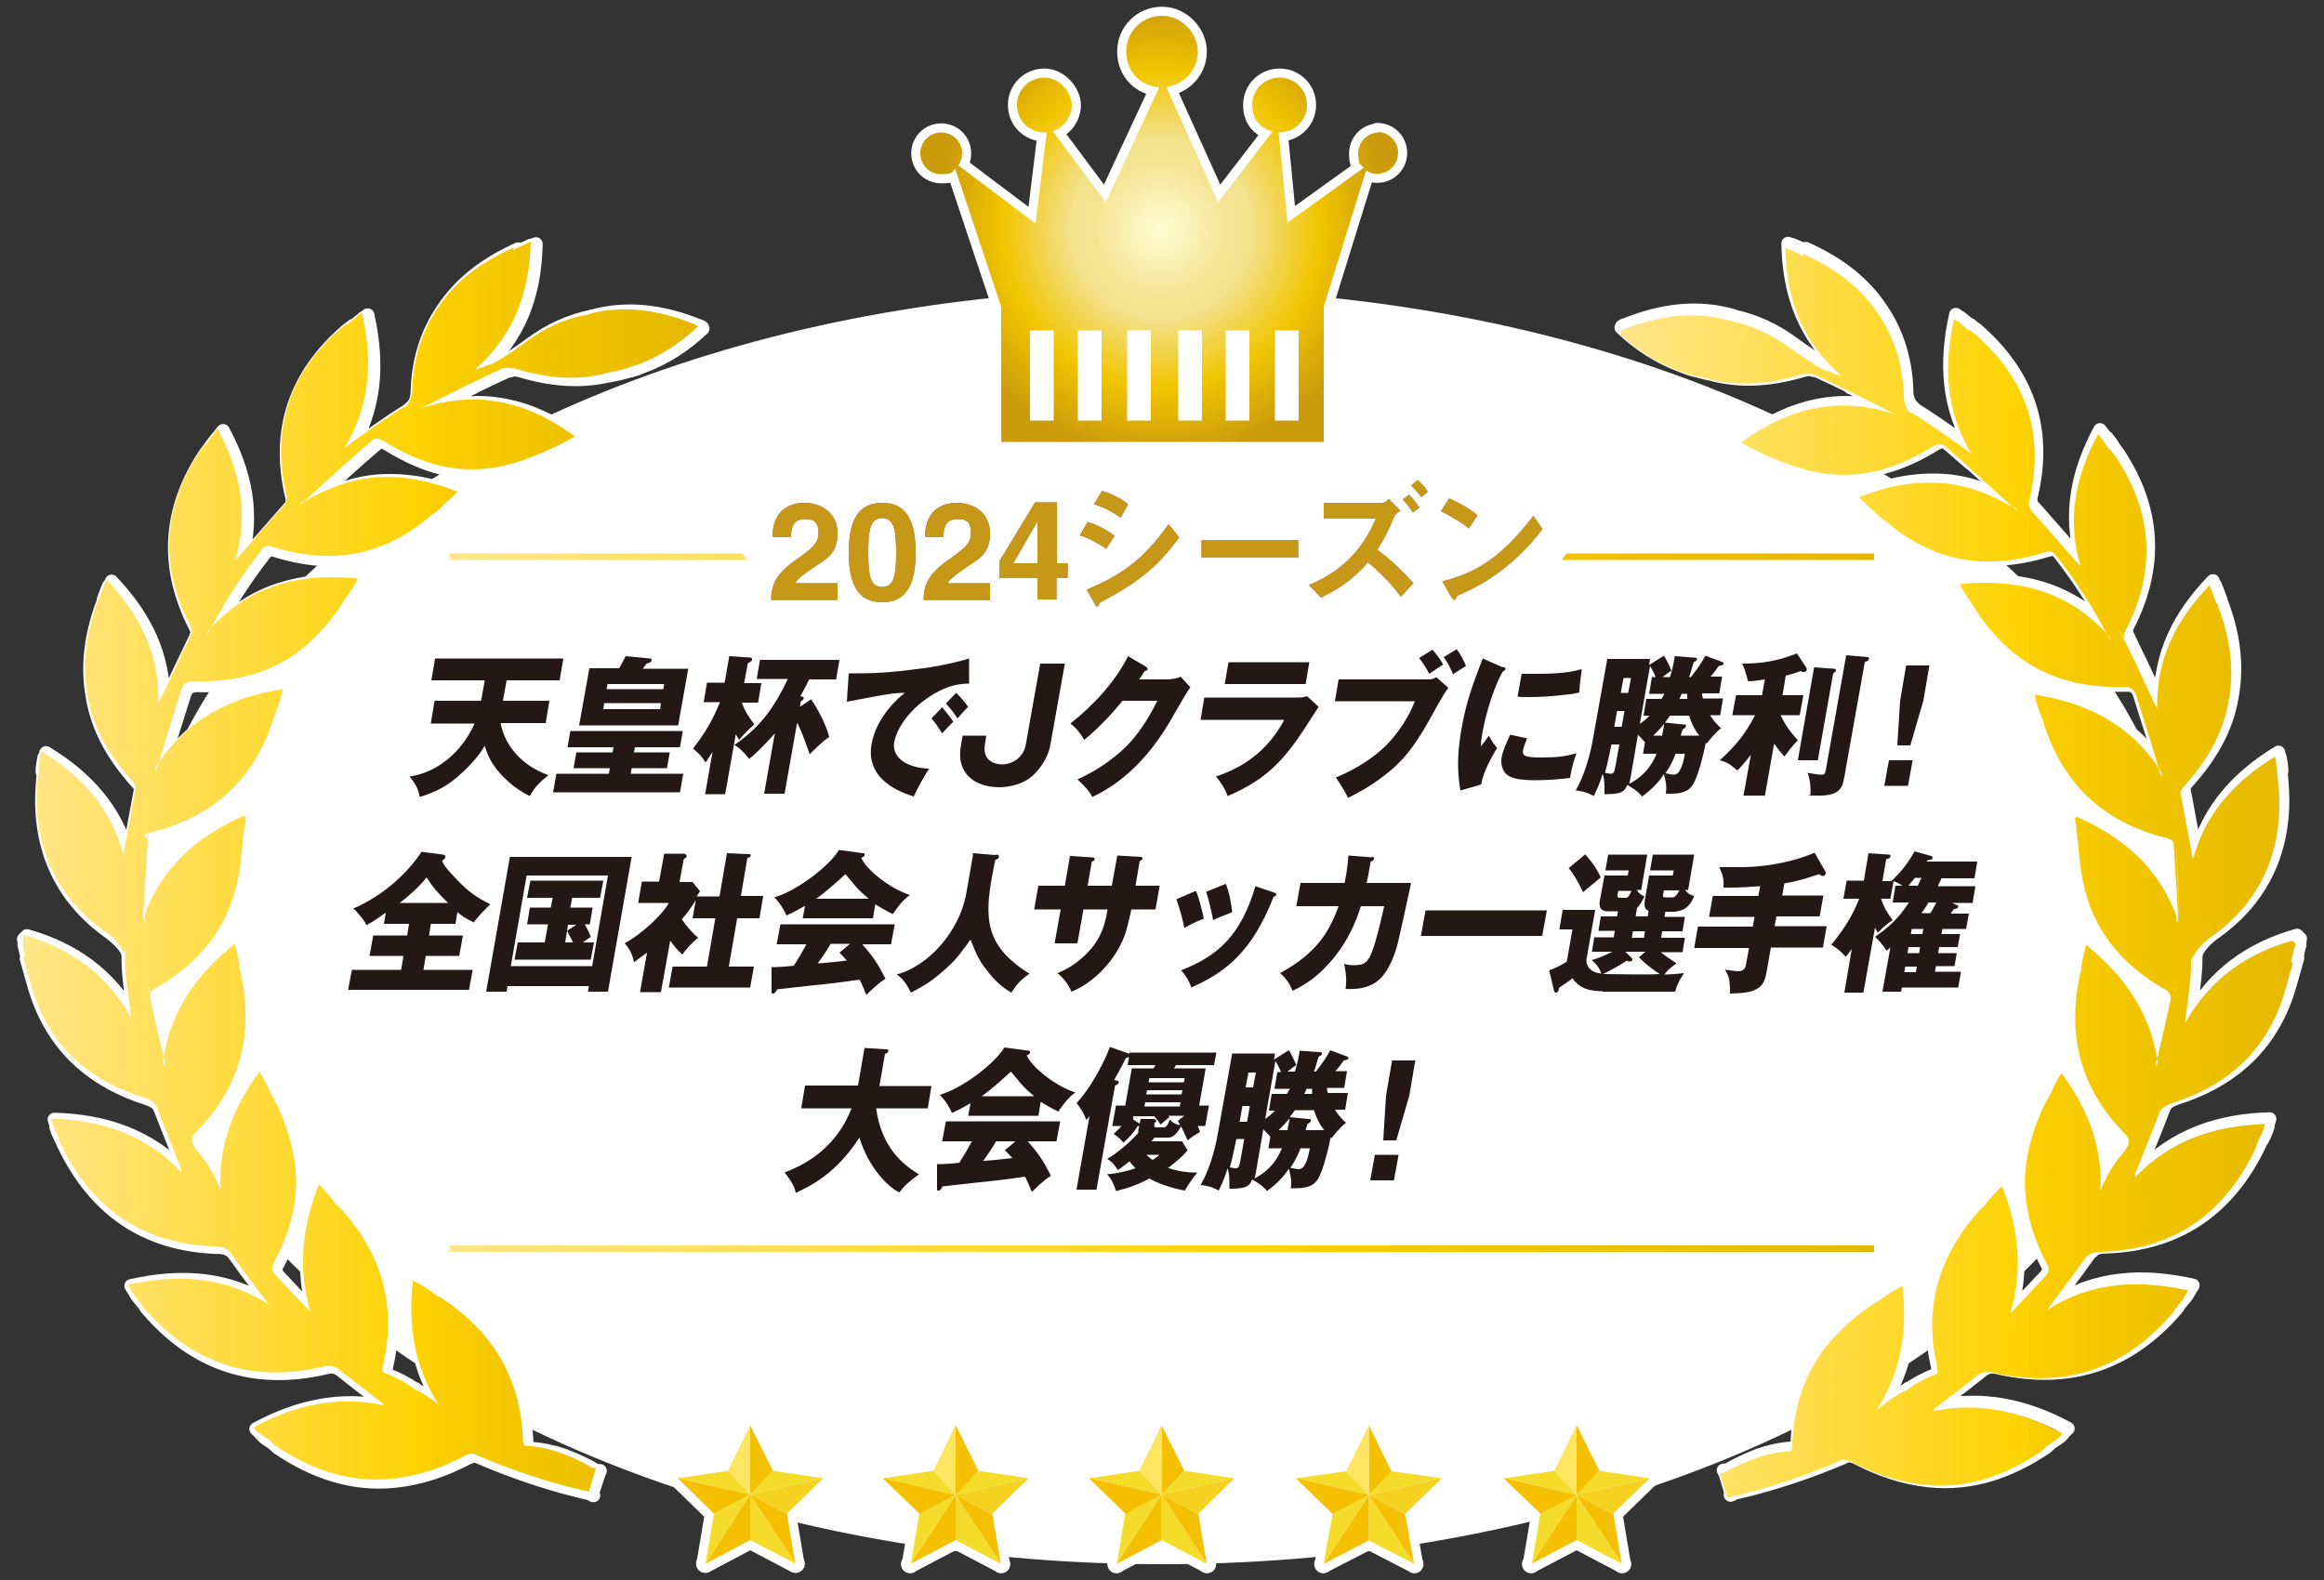<?xml version="1.0" encoding="UTF-8"?>
<svg xmlns="http://www.w3.org/2000/svg" xmlns:xlink="http://www.w3.org/1999/xlink" version="1.1" viewBox="0 0 500 340">
  <rect x="0" y="0" width="500" height="340" fill="#333333" stroke="none"/>
  <defs>
    <style>
      .cls-1 {
        fill: #fce561;
      }

      .cls-2 {
        fill: #f5d221;
      }

      .cls-3 {
        fill: #c59917;
      }

      .cls-4 {
        fill: url(#_名称未設定グラデーション_2);
      }

      .cls-5 {
        fill: #c24d74;
      }

      .cls-6 {
        fill: #231815;
      }

      .cls-7 {
        fill: #fff;
      }

      .cls-8 {
        stroke-width: 3.9px;
      }

      .cls-8, .cls-9, .cls-10 {
        fill: none;
        stroke: #fff;
        stroke-linecap: round;
        stroke-linejoin: round;
      }

      .cls-9 {
        stroke-width: 2.9px;
      }

      .cls-10 {
        stroke-width: 14.7px;
      }

      .cls-11 {
        fill: #f5c002;
      }

      .cls-12 {
        fill: url(#_オータムイエロー-4);
      }

      .cls-13 {
        fill: url(#_オータムイエロー-3);
      }

      .cls-14 {
        fill: url(#_オータムイエロー-2);
      }

      .cls-15 {
        fill: url(#_オータムイエロー-5);
      }

      .cls-16 {
        fill: #f5dc2b;
      }

      .cls-17 {
        fill: url(#_オータムイエロー);
      }
    </style>
    <linearGradient id="_オータムイエロー" data-name="オータムイエロー" x1="348.8" y1="186.9" x2="495" y2="186.9" gradientUnits="userSpaceOnUse">
      <stop offset="0" stop-color="#fef9e5"/>
      <stop offset="0" stop-color="#fef1bf"/>
      <stop offset="0" stop-color="#ffe688"/>
      <stop offset=".6" stop-color="#fed200"/>
      <stop offset=".6" stop-color="#face00"/>
      <stop offset="1" stop-color="#e5b700"/>
    </linearGradient>
    <linearGradient id="_オータムイエロー-2" data-name="オータムイエロー" x1="468.3" y1="189.4" x2="469.1" y2="189.4" xlink:href="#_オータムイエロー"/>
    <linearGradient id="_オータムイエロー-3" data-name="オータムイエロー" x1="5" y1="187" x2="151.2" y2="187" xlink:href="#_オータムイエロー"/>
    <radialGradient id="_名称未設定グラデーション_2" data-name="名称未設定グラデーション 2" cx="249.8" cy="49.3" fx="249.8" fy="49.3" r="48.7" gradientUnits="userSpaceOnUse">
      <stop offset="0" stop-color="#fffcd1"/>
      <stop offset=".1" stop-color="#fcf5bf"/>
      <stop offset=".3" stop-color="#f4e493"/>
      <stop offset=".4" stop-color="#f3e18b"/>
      <stop offset=".7" stop-color="#f1c500"/>
      <stop offset="1" stop-color="#cb9b0c"/>
    </radialGradient>
    <linearGradient id="_オータムイエロー-4" data-name="オータムイエロー" x1="96.7" y1="203.3" x2="403.2" y2="203.3" gradientTransform="translate(0 79.2) scale(1 .2)" xlink:href="#_オータムイエロー"/>
    <linearGradient id="_オータムイエロー-5" data-name="オータムイエロー" x1="96.7" y1="947.8" x2="403.2" y2="947.8" gradientTransform="translate(0 79.2) scale(1 .2)" xlink:href="#_オータムイエロー"/>
  </defs>
  <!-- Generator: Adobe Illustrator 28.7.2, SVG Export Plug-In . SVG Version: 1.2.0 Build 154)  -->
  <g>
    <g id="_レイヤー_1" data-name="レイヤー_1">
      <g>
        <path class="cls-8" d="M296.7,28.5c-2.5,0-4.5,2-4.5,4.5s.5,2.3,1.2,3.1l-16.4,11.8-1.9-19.4c0,0,.1,0,.2,0,3.2,0,5.9-2.6,5.9-5.9s-2.6-5.9-5.9-5.9-5.9,2.6-5.9,5.9,1.9,5,4.4,5.7l-11.7,15.2-11.2-24.8c3.8-.4,6.8-3.7,6.8-7.6s-3.4-7.7-7.7-7.7-7.7,3.4-7.7,7.7,3.1,7.4,7.1,7.7l-11.5,24.7-11.4-15.3c2.4-.7,4.1-3,4.1-5.6s-2.6-5.9-5.9-5.9-5.9,2.6-5.9,5.9,2.6,5.9,5.9,5.9.4,0,.5,0l-2.4,19.6-16.6-12.5c.5-.7.8-1.6.8-2.6,0-2.5-2-4.5-4.5-4.5s-4.5,2-4.5,4.5,2,4.5,4.5,4.5,2.2-.4,3-1.2l9.9,29.7v29.1h69.4v-29.1h0l9.1-29.3c.7.5,1.5.7,2.4.7,2.5,0,4.5-2,4.5-4.5s-2-4.5-4.5-4.5ZM226.7,90.5h-5.1v-19.4h5.1v19.4ZM237,90.5h-5.1v-19.4h5.1v19.4ZM247.6,90.5h-5.1v-19.4h5.1v19.4ZM258.6,90.5h-5.1v-19.4h5.1v19.4ZM268.8,90.5h-5.1v-19.4h5.1v19.4ZM279.4,90.5h-5.1v-19.4h5.1v19.4Z"/>
        <ellipse class="cls-7" cx="250" cy="199.4" rx="220.5" ry="137.2"/>
        <g>
          <path class="cls-6" d="M92.7,155.6l.8-4.8h10l.8-4.4h-11.5l.8-4.7h27.6l-.8,4.7h-11.4l-.8,4.4h10l-.8,4.8h-9.7c1,5.2,4.9,9.3,10.3,11.2-1.8,1.5-2.9,2.4-4,4.5-3.7-1.7-6.2-4.6-7.2-5.8-1.5-2-2.1-3.6-2.5-5-1.8,3-4.4,5.4-5.9,6.7-2.8,2.4-5.5,3.5-8.1,4.3-.3-1.6-.7-2.6-2.2-4.4,5.8-.8,11.2-5.1,14-11.4h-9.4Z"/>
          <path class="cls-6" d="M136.5,161.9h7.6l-.6,3.4h-7.6l-.2,1.2h11.3l-.7,4h-27.3l.7-4h11.3l.2-1.2h-7.8l.6-3.4h7.8l.2-1.1h-9.9l.6-3.5h24.2l-.6,3.5h-9.7l-.2,1.1ZM148.1,143.8l-2.2,12.3h-21.3l2.2-12.3h6.4c.8-1.4.9-1.6,1.4-2.6l5.2.5c.2,0,.4,0,.4.4,0,.4-.7.6-1.1.7-.2.3-.3.4-.8,1.1h9.8ZM142.2,151.3h-12.2l-.2,1.3h12.2l.2-1.3ZM130.5,148.3h12.2l.2-1.1h-12.2l-.2,1.1Z"/>
          <path class="cls-6" d="M156,170.9h-4.3l1.6-9.1c-.8,1.2-1.1,1.7-1.5,2.3-.9-1.5-1.4-1.9-2.7-3,2.8-3.7,4.1-5.9,5.8-10h-3.5l.7-4.2h3.8l1-5.7,4.5.3c0,0,.5,0,.4.4,0,.4-.5.6-.9.8l-.8,4.3h3.7l-.7,4.2h-3.5c.7,2,1.6,3.2,2.7,4.7-1.3,1.1-1.3,1.1-3.3,3.3-.2-.4-.3-.5-.7-1.2l-2.3,13ZM162.8,146.2l.7-4.2h17.1l-.7,4.2h-5.8c-.8,1.7-1.7,3.2-1.9,3.6.7.2.8.2.7.5,0,.2-.1.3-.6.6l-.2,1.2,2.4-1.6c1.1,1.5,3.2,5.2,3.9,8.1-1.2.7-3.5,3-4.2,3.7-1.3-3.7-1.8-5-2.7-6.8l-2.7,15.3h-4.4l2.3-13c-2.5,2.9-4.6,4.8-5.5,5.5-1.5-1.8-2.2-2.4-3.2-3,5.7-3.9,8.7-8.3,11.5-14.2h-6.7Z"/>
          <path class="cls-6" d="M208.5,147.1c-3,0-5.6.9-8.5,2.8-5.2,3.4-7.2,7.6-7.6,9.7-.7,3.8,3.4,5.7,7.5,5.8-.9,1.4-2.5,4.1-3.3,6-2.5-.8-10.4-3.4-9.1-11.2,1-5.9,5.9-10.2,7.2-11.1-2.6,0-3.5.2-12.5,1.9l.4-6.1c4.6,0,8.2,0,15.9-1.1.8,0,6.5-1,10-2.1v5.5ZM202.7,152.2c.4.5,2,2.4,2.4,3.1-.8.8-1.6,1.6-2.4,2.5-1.2-1.8-1.4-2.2-2.3-3.2l2.3-2.4ZM205.7,149.1c.8.7,2,2.1,2.6,3-.8.8-1.2,1.2-2.3,2.5-1-1.5-1.3-1.9-2.5-3.2l2.2-2.3Z"/>
          <path class="cls-6" d="M229.1,142.8l-3.1,17.4c-.4,2.3-1.6,4.4-3.2,6.1-2.6,2.9-6.7,3.1-7.9,3.1-4.8,0-9.2-2.7-8.2-8.7l.4-2.4h5.1l-.3,1.9c-.7,4.1,3.1,4.3,3.7,4.3,1.6,0,4.5-1,5.1-4.3l3.1-17.4h5.4Z"/>
          <path class="cls-6" d="M251.8,146.1c1,0,1.6-.2,2.2-.5l2.1,2.3c-.7,1-1.1,1.6-4.3,7.2-6.6,11.3-13.9,15-16.8,16.4-.6-1.2-1.5-2.2-3.2-3.8,4.9-2.1,9.2-5.6,11.1-7.7,3-3.2,5.1-7.2,6.1-9.2h-7.5c-2.5,3.1-5.2,5.9-8.2,8.4-1.2-1.8-1.7-2.5-3-3.5,5-4,9.5-8.8,12.4-14.5l3.9,2.3c0,0,.3.2.3.5,0,.3-.6.4-.7.5-.6,1-.7,1.1-1.1,1.7h6.9Z"/>
          <path class="cls-6" d="M278.6,150.1h.4c.7,0,1.5,0,2.2-.3l2.5,2.3c-.5.7-2.5,3.9-2.9,4.5-4.6,7-8.4,11.2-16.7,14.7-.5-1.6-1.7-3.3-2.5-4.2,2.9-1,10.2-3.6,14.7-12.2h-18l.8-4.8h19.4ZM281.7,142.5l-.8,4.7h-17.4l.8-4.7h17.4Z"/>
          <path class="cls-6" d="M307.4,146.2c.7,0,1.2-.2,1.6-.5l2.6,2.3c-.8,1.1-1.2,1.8-2.4,3.9-3.3,6-5.7,10.4-10.5,14.3-2.7,2.2-5.6,4-8.7,5.5-.5-1.3-2.2-3.8-2.6-4.4,5.1-2.1,8.5-4.7,10.4-6.5,1.5-1.4,4.7-5,6.6-9.9h-17.2l.8-4.7h19.4ZM308.2,139.8c.8.9,1.9,2.4,2.3,3.2-1.1.7-1.4.9-3,2-.2-.4-1.1-2.1-2.2-3.4l2.9-1.8ZM313.4,139.7c.8,1,1.6,2.6,2,3.6-.9.6-2.2,1.4-2.8,1.8-.5-1.3-1-2.3-2-3.7l2.8-1.7Z"/>
          <path class="cls-6" d="M323.4,143.5c.5.2.5.2.5.4,0,0,0,.4-.6.6-2.8,5.2-4.1,11.6-4.4,13.4-.2,1.3-.3,1.8-.3,2.7.5-.6,1.1-1.3,1.7-2.3.4.7.6,1.1,1.8,2.7-1,1.5-3.1,5.3-3.4,7.8l-4.5,1.3c-.5-3.1-.9-6.7.2-13.1,1-5.9,2.6-10.1,4.6-15.3l4.3,1.9ZM328.5,159c-.2.6-.7,1.7-.8,2.3-.3,1.4.4,1.7,3.9,1.7s5-.2,7.6-.9c-.9,2.2-1.3,4.5-1.4,5.3-2.1.3-5.3.5-7.3.5-3.6,0-5.3-.4-6.3-1.2-.6-.5-1.5-1.8-1.1-3.9.2-1,.5-1.6.7-2.2.2-.4.9-2.1,1.1-2.5l3.7.8ZM327.4,145c1,0,2,0,3.6,0,5.5,0,7.8-.6,9.3-1,0,.6-.5,3.4-.5,5-1.1.3-1.9.4-3,.5-2.5.3-5.1.5-7.6.5s-1.8,0-2.7-.1l.9-5Z"/>
          <path class="cls-6" d="M364.6,141.5c.2,0,.6,0,.5.4,0,.3-.4.4-.7.6-.3.8-.7,2.5-1,3.2h.4c1.8-2.3,2.5-3.5,3.1-4.6l3.5,1.3c.4.1.4.3.4.4,0,.3-.1.3-1,.5-.6.8-1.1,1.6-1.8,2.3h2.5l-.6,3.6h-3.7c0,.4,0,.6.2,1.1h4.3l-.6,3.6h-2.2c.8,1.3,1.8,2.3,2.4,2.8-1.1.8-2.5,2.5-3.1,3.3-.1,0-.1,0-.2-.2-.4,2.1-1.6,7.2-2.8,9.1-.6.9-1.6,1.9-4.7,1.9s-.8,0-1.1,0c.2-1.5.1-2.2-.4-4.2-1.8,2.7-3.7,4-4.7,4.8-.4-.5-1.1-1.3-3.2-2.5-.6,1.6-1.5,2-4.9,2,0-2.5,0-3.2-.4-4.4-.7,2.5-1.6,4.1-1.9,4.8-.7-.4-1.8-1-3.9-1.2,2.5-4.3,3.5-9.7,3.9-12.1l2.9-16.2h9.2l-.2,1.3,3.2-2c.4.6,1.2,2.2,1.6,3.2-.5.3-.9.6-1.9,1.4h1.6c.7-2.3.9-3.7,1-4.5l4,.3ZM346.7,160.2c-.3,1.4-.8,4-1.4,6.1,1,.2,1.1.2,1.3.2.4,0,.7-.2.9-1.3l.9-5h-1.6ZM347.9,153l-.6,3.4h1.6l.6-3.4h-1.6ZM350.3,149.1l.6-3.2h-1.6l-.6,3.2h1.6ZM352.4,158.1l-1.6,9.3c-.1.7-.2,1-.3,1.3,4-2.1,5.3-5.1,5.9-6.5h-2.9l.4-2.5c-.6-.6-1-1.1-1.5-1.6ZM357.5,150.4c.1-.3.3-.5.6-1.1h-3.3l.6-3.6h.8c-.4-1.1-.9-1.8-1.2-2.4l-2.2,12.5c.7-.5,1.3-1,2.1-1.8h-1.3l.6-3.6h3.3ZM357.6,158.3c0-.5.4-1.6.4-2.5-.7.9-1.4,1.6-2.3,2.5h1.9ZM362.2,155.9c.4,0,.6,0,.5.4,0,.3-.4.5-.7.7,0,0-.4,1.2-.4,1.3h4c-1.1-1.4-1.7-2.7-2.2-4.3h-4.1c-.6.8-.8,1.1-1.1,1.5l4,.4ZM360.5,162.2c-.7,1.9-1.6,3.4-2.2,4.2.1,0,1.4.3,1.8.3s.9-.2,1.3-.9c.5-.9.8-1.9,1.1-3.6h-2ZM363,150.4c0-.6,0-.9,0-1.1h-1.2c-.1.3-.2.5-.5,1.1h1.8Z"/>
          <path class="cls-6" d="M379.5,171.2h-4.4l1.6-8.8c-1.3,1.7-2.3,2.8-2.9,3.4-1.8-1.5-2.1-1.7-3.8-2.2,3.4-3.1,5.4-5.5,7.6-9.7h-4.9l.8-4.3h5.6l.6-3.4c-1.2.2-2.6.4-3.6.4-.7-2.4-.7-2.6-1.3-3.8,4.4,0,7.8-.6,11.8-2.2l2.1,3.2c0,0,0,.2,0,.3,0,.3-.3.5-.6.5s-.4,0-.7-.2c-.8.3-1.3.5-3.2,1l-.7,4.2h4.5l-.8,4.3h-4.1c1.1,2.3,2,3.5,3.7,5.4-1.2,1.2-2,2.3-2.9,3.5-.6-.7-1.5-1.7-2.2-2.8l-2,11.3ZM394.6,143.9c.3,0,.4.2.4.4,0,.2-.4.5-.6.6l-3.3,18.7h-4.3l3.5-20,4.2.3ZM401.8,141.4c.2,0,.3.1.3.4,0,.2-.2.4-.9.7l-4.4,24.7c-.4,2-.7,4-5.3,4s-1.5-.1-2-.2c.1-1.4,0-3-.6-4.7,1.1.2,2.3.4,2.9.4s.8,0,1-.9l4.4-24.8,4.6.4Z"/>
          <path class="cls-6" d="M406.4,163.6h5.1l-1,5.5h-5.1l1-5.5ZM415.1,143.2l-1.3,7.6-2.8,9.6h-2.8l.6-9.6,1.3-7.6h5.1Z"/>
          <path class="cls-6" d="M92.4,201.3h7.2l-.8,4.4h-7.2l-.5,3h10.6l-.8,4.3h-26l.8-4.3h10.6l.5-3h-7.3l.8-4.4h7.3l.4-2.5h-5.4l.4-2.4c-1.3.9-2.8,2-4.2,2.7-.1-.4-.3-.8-1.3-2-1-1.2-1.1-1.3-1.5-1.6,2-.8,9.5-4.4,14.7-12.2l4.6.6c.2,0,.6.2.5.5,0,.5-.6.7-.7.8.3.7.5,1.3,3.2,4.1,2.5,2.6,4.2,3.8,7.2,5.3-.8.7-2.9,2.9-3.6,3.9-1.4-.7-2.4-1.3-3.5-2.2l-.4,2.5h-5.3l-.4,2.5ZM96.4,194.3c-1.9-1.8-3.5-3.6-4.6-5.5-1.7,2.1-3.7,3.9-5.8,5.5h10.4Z"/>
          <path class="cls-6" d="M109.2,212.2l-.2,1.2h-4.4l5.1-29h26.2l-5.1,29h-4.3l.2-1.2h-17.5ZM127.4,207.9l3.4-19.5h-17.5l-3.4,19.5h17.5ZM127.8,202.8l-.7,3.7h-16.4l.7-3.7h5.8l.7-3.9h-4.5l.6-3.6h4.5l.4-2.1h-5.5l.7-3.7h15.7l-.7,3.7h-6l-.4,2.1h4.8l-.6,3.6h-1.1c.1.2.8,1.3,1.3,2.7-.2.1-1.1.8-1.7,1.2h2.3ZM123.3,202.8c-.5-1-.9-1.7-1.3-2.5l-.4,2.5h1.8ZM124,199h-1.8l-.2,1.3,2-1.3Z"/>
          <path class="cls-6" d="M154.8,192.9l1.6-9.3,4.8.2c0,0,.4,0,.3.3,0,.3-.2.4-.7.5l-1.4,8.2h4.8l-.8,4.8h-4.8l-1.8,10.4h5.4l-.8,4.5h-17.5l.8-4.5h7.4l1.8-10.4h-4.9l.7-3.9c-1.6,2.5-1.7,2.6-3,4.1,1.2,1.9,2.9,3.5,3.5,4-1.3,1-2.7,2.6-3.4,3.6-1.1-1-1.7-1.7-2.6-3l-2,11.1h-4.5l1.5-8.5c-1.5,1.1-2.1,1.5-2.8,2.1-.3-1.8-1.1-3.1-2-4.1,3.6-2,8-6,9.5-8.7h-6.6l.8-4.6h3.7l1.1-6h4.4c.2.2.5.2.4.6,0,.2-.2.3-.6.6l-.9,4.9h2.8l1.6,2c-.2.4-.7,1-.7,1.1h4.5Z"/>
          <path class="cls-6" d="M166,208.1c.5,0,.7,0,1.1,0,.6,0,3.2-.2,3.7-.3,1.2-1.9,1.6-2.6,2.7-4.6h-6.4l.8-4.3h24.6l-.8,4.3h-6.2c2.8,3.1,3.7,4.9,5,7.4-1.8,1.2-3.2,2.6-4.1,3.5-1-2.4-1.1-2.7-1.5-3.3-3.9.6-5.7.8-10.6,1.3-1.1.1-6.1.7-7.1.8-.3.6-.5.9-.9.9s-.3-.3-.3-.6v-5.1ZM187.8,197.6h-15.1l.5-2.7c-.7.4-2,1.2-4,2.1-.3-.8-1.3-2.6-2.6-3.9,4.8-1.4,11.7-6.6,13.9-10.2l5.2.7c0,0,.4,0,.3.4,0,.3-.1.3-.7.6,1.1,2.6,6.3,6.7,10.5,8-1.7,1-3.5,3.8-3.7,4.1-1.7-.8-2.6-1.4-3.8-2.1l-.5,3.1ZM186.8,193.3c-.3-.3-1-.8-1.8-1.6-.6-.6-.9-.9-3.1-3.6-2.1,1.9-4.3,3.9-6.3,5.3h11.2ZM183.1,203.1h-4.4c-.7,1.3-2.5,3.9-2.8,4.2.8,0,3.9-.3,6.3-.6-.3-.3-.4-.5-1.6-1.7l2.4-2Z"/>
          <path class="cls-6" d="M214.3,183.9c.7,0,.6.4.6.5,0,.3-.1.3-.8.7-1.8,9.3-3.2,16,4,22,1.5,1.3,2.7,2,3.4,2.4-1.8,1.3-2.7,2.2-3.9,4.1-2-1.1-3.8-2.8-5.2-4.7-1.8-2.2-2.4-3.7-3.6-6.7-2.8,3.8-3.2,4.4-5.7,6.6-2.6,2.3-4.2,3.3-7.1,4.8-1.2-2.3-1.8-3-3.1-3.9,6.9-1.8,13.6-9.4,15-17.5l1.4-8v-.6c0,0,4.9.4,4.9.4Z"/>
          <path class="cls-6" d="M240.4,184.1l5,.3c.4,0,.4.2.4.3,0,.4-.4.5-.6.6l-.9,5.3h5.2l-.9,5.1h-5.2c0,.2-.7,3.1-1.1,4.6-1.7,5.7-6.7,11.1-11.8,13.1-.8-2.1-2.4-3.5-3-4,4.1-1.6,7.1-4.7,8.4-6.8,1.5-2.3,2-4.7,2.4-6.9h-5.2l-1.3,7.3h-4.9l1.3-7.3h-5.7l.9-5.1h5.7l1.1-6.4,4.7.3c.3,0,.6,0,.6.4,0,.3-.3.4-.6.5l-.9,5.2h5.2l1.2-6.6Z"/>
          <path class="cls-6" d="M257.3,191.7c.7,1.6,1.4,4.5,1.7,6-.9.3-2.7,1.1-4.2,2-.4-2.2-1.1-4.4-1.7-6.2l4.2-1.8ZM274.2,192.1c.3.1.4.2.4.4,0,.3-.4.4-.6.5-4.5,11.5-10,16.1-17.7,19.5-.3-1-1-2.4-2.2-3.7,8.2-3.2,12.9-7.7,16-18.1l4.1,1.4ZM263.7,190.1c.7,1.8,1.1,3.5,1.4,6.2-2.3.9-3.1,1.2-4.1,1.7-.3-1.7-1-4.6-1.5-6.1l4.2-1.7Z"/>
          <path class="cls-6" d="M295.1,184.4c.4,0,.6,0,.5.4,0,.1-.2.5-.7.6-.5,2.9-.7,3.9-.9,4.6h9.6c-.2.8-1.9,8.9-2.9,13.1-.8,3-2.4,7.3-5.6,8.8-.8.4-2.6,1.1-5.6.9.2-1.6.2-2.8-.3-5.4.6.2,1.1.3,2.1.3,2.2,0,3-.5,4-3.2.8-2.2,1.8-6.3,2.5-9.5h-5c-1.1,3.4-3,8.3-7.5,13-1.8,1.9-4.3,3.9-7.2,5.2-.6-1.4-1.3-2.6-2.7-3.8,8.1-4.4,10.7-9.2,12.6-14.4h-9.1l.9-5h9.5c.6-3,.7-4.8.8-5.9l5.1.4Z"/>
          <path class="cls-6" d="M332.8,195.9l-1,5.5h-26.1l1-5.5h26.1Z"/>
          <path class="cls-6" d="M344.8,213.3c-4.4,0-5.7-1.7-6.5-2.8-.6.6-2,1.4-2.9,2.1,0,.2-.1,1-.6,1s-.4-.4-.5-.6l-1-4.2c1-.3,3-1.3,3.8-1.9l1.2-6.9h-2.8l.7-4.2h7l-1.9,10.8c.1,1.9,1.4,2.7,3.2,2.9-.2-.9-1.2-2.3-2.1-2.9.8-.2,2.1-.6,4.5-1.8h-4.4l.5-3.1h4.2l.2-1.4h-3.5l.5-3.1h3.5l.2-1.1h-2.2c-.5,0-2.1,0-1.7-2.3l1-5.4h5l.2-1.1h-5l.6-3.4h8.4l-1.3,7.6h-1c.6.8.8,1,1.7,1.4-.6,1.2-.9,1.8-1.6,2.5l-.3,1.8h2.6l.2-1.2c-.6-.2-1.1-.7-.8-2.4l.9-5.2h5.1l.2-1.1h-5.1l.6-3.4h8.9l-1.3,7.6h-.7c.9.9.9,1,2,1.3-.2.5-.7,1.7-1.7,2.5s-2.5.9-2.6.9h-1.9l-.2,1.1h4.4l-.5,3.1h-4.4l-.2,1.4h5.1l-.5,3.1h-4.7c1.1.9,1.9,1.4,3.4,2.4-1.6,1.1-2.1,1.7-2.6,2.4,1.9,0,3-.2,4.2-.3-1.4,2.2-1.6,2.9-1.9,4h-15.6ZM341.1,183.9c1.6,1.8,2.4,3,3.3,4.9-2.2,1.9-2.6,2.1-3.8,3.2-1.2-2.5-2.1-4-3.1-5.2l3.5-2.9ZM354,204.8h-4.3l1.3,1.3c.2.2.2.2.2.4,0,.3-.3.4-.6.4s-.3,0-.6-.2c-1.5,1.1-4.3,2.5-5.1,2.9,1.5,0,10,.2,12.2,0-2.5-1.6-3.8-2.9-4.5-3.6l1.4-1.2ZM348.2,191.6l-.2.9c-.1.6.2.7.6.7h1.2c.5,0,.8-.6,1.2-1.5h-2.8ZM353.9,200.4h-2.6l-.2,1.4h2.6l.2-1.4ZM358,191.6l-.2.9c0,.5-.1.6.5.6h1.6c.6,0,1.2-1.1,1.4-1.5h-3.4Z"/>
          <path class="cls-6" d="M383,192.7h9.3l-.8,4.5h-9.3l-.4,2.1h11.2l-.8,4.6h-11.2l-.9,5.1c-.4,2.5-1.1,3.1-1.8,3.6-1.1.7-2,1.1-6.1,1.2,0-3-.2-3.8-1.1-5.1.4,0,2.4.3,2.9.3,1.4,0,1.6-1,1.7-1.8l.6-3.2h-11.8l.8-4.6h11.8l.4-2.1h-9.8l.8-4.5h9.8l.4-2.1c-1.6.1-4.3.3-6.1.3s-1.3,0-1.8,0c.1-1.6,0-2.4-.9-4.4.9,0,2.9,0,4.4,0,7.1,0,12.8-1.7,16.1-3.1l2.3,4c.1.2.1.3.1.4,0,.3-.3.6-.6.6s-.6-.2-.8-.4c-3,1-5,1.6-7.5,2l-.5,2.8Z"/>
          <path class="cls-6" d="M407.2,194.2l.6-3.6h1.5c-.6-.4-1.1-.7-1.9-1l-.7,3.8h-2c.6,1.8,1.4,3.2,2.5,4.6-1.2.8-2,1.5-3.2,2.7-.2-.4-.4-.6-.6-1.1l-2.5,14h-4.1l1.6-9.4c-.5.7-.8,1.1-1.3,1.7-1.1-1.2-1.5-1.6-3.1-2.6,2.5-3,4.6-6.3,6-9.9h-3.4l.7-3.9h3.7l1-5.9,4.4.3c.3,0,.4.1.3.4,0,.3-.2.4-.9.6l-.8,4.7h1.9c1.8-1.6,3.8-4.1,5-6.4l3.6,1c.1,0,.3.2.3.4,0,.4-.7.5-1.1.5q0,0-.2.3h10.9l-.6,3.6h-7.1c-.1.3-.3.7-.8,1.7h8.1l-.6,3.6h-4.4l1.1.5c.1,0,.2.1.2.3,0,.4-.6.5-.9.5-.5.7-.6.8-.7,1h3.9l-.6,3.3h-5.1l-.2,1.1h4l-.5,2.8h-4l-.2,1.3h4l-.5,2.8h-4l-.2,1.2h5.6l-.6,3.4h-12.1l-.2.9h-4l1.7-9.5c0,0-.6.5-.8.7-.7-1.1-1.6-2.2-2.5-3,3.1-2.2,5-3.9,7.3-7.4h-3.4ZM412.2,209.2l.2-1.2h-2.5l-.2,1.2h2.5ZM412.9,205.1l.2-1.3h-2.5l-.2,1.3h2.5ZM412.6,190.6c.3-.7.5-1.1.8-1.7h-1.4c-.9,1.1-1.2,1.4-1.4,1.7h2ZM413.6,201l.2-1.1h-2.5l-.2,1.1h2.5ZM414.9,194.2c-.3.6-.7,1.2-1.5,2.3h1.9c.3-.4.8-1.3,1.3-2.3h-1.7Z"/>
          <path class="cls-6" d="M172.4,238.4l.8-4.8h11.4l1.4-8.1,4.6.3c.3,0,.6,0,.5.4,0,.3-.2.4-.7.6l-1.2,6.9h11.2l-.8,4.8h-11.1c1.1,8.3,5.7,12.1,9.2,14.2-2.4,1.8-3.1,2.4-4.2,3.9-2.5-1.2-6.6-5.3-8.6-11.8-5,7.7-10.3,10.3-13.7,11.9-.2-1-.5-2-2.4-4.4,2.8-1.1,10.7-4.2,14.4-13.8h-10.9Z"/>
          <path class="cls-6" d="M201.6,250.5c.5,0,.7,0,1.1,0,.6,0,3.2-.2,3.7-.3,1.2-1.9,1.6-2.6,2.7-4.6h-6.4l.8-4.3h24.6l-.8,4.3h-6.2c2.8,3.1,3.7,4.9,5,7.4-1.8,1.2-3.2,2.6-4.1,3.5-1-2.4-1.1-2.7-1.5-3.3-3.9.6-5.7.8-10.6,1.3-1.1.1-6.1.7-7.1.8-.3.6-.5.9-.9.9s-.3-.3-.3-.6v-5.1ZM223.4,240.1h-15.1l.5-2.7c-.7.4-2,1.2-4,2.1-.3-.8-1.3-2.6-2.6-3.9,4.8-1.4,11.7-6.6,13.9-10.2l5.2.7c0,0,.4,0,.3.4,0,.3-.1.3-.7.6,1.1,2.6,6.3,6.7,10.5,8-1.7,1-3.5,3.8-3.7,4.1-1.7-.8-2.6-1.4-3.8-2.1l-.5,3.1ZM222.4,235.8c-.3-.3-1-.8-1.8-1.6-.6-.6-.9-.9-3.1-3.6-2.1,1.9-4.3,3.9-6.3,5.3h11.2ZM218.7,245.6h-4.4c-.7,1.3-2.5,3.9-2.8,4.2.8,0,3.9-.3,6.3-.6-.3-.3-.4-.5-1.6-1.7l2.4-2Z"/>
          <path class="cls-6" d="M248.3,244.9c-.3.4-.4.5-.6.7h6.6l1.2,1.9c-.4.5-1,1.3-3,2.9-.6.5-.9.7-1.2.9,1.8.7,4.5,1.1,6.3,1-.8,1-1.9,2.5-2.7,3.9-3.3-.6-6.3-1.8-7.6-2.6-2.8,1.5-4.8,2.1-7.2,2.7-.3-1.1-.9-2.5-1.9-3.6,2.3-.2,4.3-.7,6.1-1.3-.8-.8-1.1-1.2-1.3-1.5-1.3,1.1-2,1.5-2.5,1.9-.9-1.5-1.7-2.1-2.3-2.4,1.4-.8,4.5-3.1,6.7-5.6,0-.2,0-.3,0-.6l.2-.9c-.1,0-.2,0-.3,0-1.1,1.6-1.4,2-3.1,3.6-.5-.7-1.5-1.5-2.1-1.9.4-.4,1-.9,1.7-1.7h-2l.8-4.4h2l1.4-8h4.7l.4-.7h-6l.3-1.7c-.3,0-.4.1-.7.2-1,2.1-2.1,4-2.5,4.7.9.2,1,.2,1,.5,0,.4-.6.6-.8.7l-4,22.4h-4.3l2.8-15.8c-.3.4-.5.6-.7.8-.4-1.2-1.3-2.8-2.1-3.6,2.3-2.4,5.4-7.4,7.2-12.1l4,1.4c0,0,.2,0,.2,0v-.2h18.7l-.5,2.7h-8.2l-.4.7h6.8l-1.4,8h2.1l-.8,4.4h-1.6c.2.5.3.8.5,1.3-.8.4-2,1.2-2.7,1.8-.3-.7-.9-2.1-1.4-3-1.4,2.4-2.2,2.4-3,2.4h-2.8ZM254.7,240.1h-3.3c0,0,0,.1.2.3-.9.7-1,.8-1.9,1.6-.3-.5-.9-1.3-1.4-1.8h.1c0,0-4.6,0-4.6,0v.7c.8.5,1.1.7,1.4.9l.2-1h2.9c.2.1.5.2.5.4,0,.2-.2.3-.4.4-.1.8-.2,1,.5,1h1.2c.8,0,1-.2,1.6-1.7.5.6,1,1,2.2,1.2-.2-.4-.3-.6-.5-.9l1.4-1.1ZM254,237.2h-7.6l-.2.9h7.6l.2-.9ZM246.6,248.5c.7.6,1.2,1,1.4,1.1.9-.6,1.1-.7,1.4-1.1h-2.8ZM254.4,234.6h-7.6l-.2.9h7.6l.2-.9ZM247.1,232.9h7.6l.2-.9h-7.6l-.2.9Z"/>
          <path class="cls-6" d="M283.9,226.4c.2,0,.6,0,.5.4,0,.3-.4.4-.7.6-.3.8-.7,2.5-1,3.2h.4c1.8-2.3,2.5-3.5,3.1-4.6l3.5,1.3c.4.1.4.3.4.4,0,.3-.1.3-1,.5-.6.8-1.1,1.6-1.8,2.3h2.5l-.6,3.6h-3.7c0,.4,0,.6.2,1.1h4.3l-.6,3.6h-2.2c.8,1.3,1.8,2.3,2.4,2.8-1.1.8-2.5,2.5-3.1,3.3-.1,0-.1,0-.2-.2-.4,2.1-1.6,7.2-2.8,9.1-.6.9-1.6,1.9-4.7,1.9s-.8,0-1.1,0c.2-1.5.1-2.2-.4-4.2-1.8,2.7-3.7,4-4.7,4.8-.4-.5-1.1-1.3-3.2-2.5-.6,1.6-1.5,2-4.9,2,0-2.5,0-3.2-.4-4.4-.7,2.5-1.6,4.1-1.9,4.8-.7-.4-1.8-1-3.9-1.2,2.5-4.3,3.5-9.7,3.9-12.1l2.9-16.2h9.2l-.2,1.3,3.2-2c.4.6,1.2,2.2,1.6,3.2-.5.3-.9.6-1.9,1.4h1.6c.7-2.3.9-3.7,1-4.5l4,.3ZM266,245.1c-.3,1.4-.8,4-1.4,6.1,1,.2,1.1.2,1.3.2.4,0,.7-.2.9-1.3l.9-5h-1.6ZM267.3,238l-.6,3.4h1.6l.6-3.4h-1.6ZM269.6,234l.6-3.2h-1.6l-.6,3.2h1.6ZM271.8,243l-1.6,9.3c-.1.7-.2,1-.3,1.3,4-2.1,5.3-5.1,5.9-6.5h-2.9l.4-2.5c-.6-.6-1-1.1-1.5-1.6ZM276.9,235.4c.1-.3.3-.5.6-1.1h-3.3l.6-3.6h.8c-.4-1.1-.9-1.8-1.2-2.4l-2.2,12.5c.7-.5,1.3-1,2.1-1.8h-1.3l.6-3.6h3.3ZM277,243.2c0-.5.4-1.6.4-2.5-.7.9-1.4,1.6-2.3,2.5h1.9ZM281.5,240.8c.4,0,.6,0,.5.4,0,.3-.4.5-.7.7,0,0-.4,1.2-.4,1.3h4c-1.1-1.4-1.7-2.7-2.2-4.3h-4.1c-.6.8-.8,1.1-1.1,1.5l4,.4ZM279.8,247.1c-.7,1.9-1.6,3.4-2.2,4.2.1,0,1.4.3,1.8.3s.9-.2,1.3-.9c.5-.9.8-1.9,1.1-3.6h-2ZM282.3,235.4c0-.6,0-.9,0-1.1h-1.2c-.1.3-.2.5-.5,1.1h1.8Z"/>
          <path class="cls-6" d="M295.8,248.5h5.1l-1,5.5h-5.1l1-5.5ZM304.5,228.2l-1.3,7.6-2.8,9.6h-2.8l.6-9.6,1.3-7.6h5.1Z"/>
        </g>
        <g>
          <g>
            <path class="cls-9" d="M9.1,166.1c0-1,.2-2.1.4-3.1,0,0,0,0,0,0"/>
            <path class="cls-9" d="M22.3,129c.3-1,.7-1.9,1.1-2.9,0,0,0,0,0,0"/>
            <path class="cls-9" d="M5.9,206.1c-.2-.9-.5-1.9-.7-2.8l.2-.2"/>
            <path class="cls-9" d="M42,245.9c.1.2.3.4.5.6.9,1.1,1.6,2.3,2.3,3.5,0,0,0,0,0,0,0,0,0,.1.1.2"/>
            <path class="cls-9" d="M45.4,96.1c.1-.1.2-.3.3-.5.3-.4.6-.8,1-1.3"/>
            <path class="cls-9" d="M13.3,245.4c-.3-.6-.6-1.2-.9-1.9-.1-.3-.2-.6-.3-.9"/>
            <path class="cls-9" d="M49.9,269.4s0,0,0,0"/>
            <path class="cls-9" d="M51.9,208.1c0,.1,0,.3,0,.4"/>
            <path class="cls-9" d="M53,176.6s0,0,0,0c0,.7-.2,1.4-.3,2"/>
            <path class="cls-9" d="M60.5,152.9c-.2.6-.4,1.2-.6,1.8"/>
            <path class="cls-9" d="M75.7,128.7c-.5.8-1.1,1.6-1.7,2.4"/>
            <path class="cls-9" d="M75.9,70.4c.4-.3.7-.6,1.1-.9.3-.2.6-.4,1-.7"/>
            <path class="cls-9" d="M58.9,310.7c.3.3.6.6.8.8,7.7,5.2,16,8.2,25.4,7.2,5.5-.6,10.7-2.4,15.6-5,.5-.2,1.1-.4,1.7-.4,8.1,3.5,16.4,6.3,24.9,8.2,0,0,0,0,0,0,.1,0,.3.1.4.3"/>
            <path class="cls-9" d="M80.5,300.4s0,0,0,0c.5.4.9.7,1.4,1.1.4.3.8.7,1.3,1.2-10-2.1-19.2,0-28.1,4.8.5.4.8.8,1.1,1.1,0,0,0,0,0,0,0,0,0,0,0,0"/>
            <path class="cls-9" d="M27.6,205.6h0c-.1,4.4.8,8.8,1.3,13.6-5.3-9.5-13.2-15-23.1-17.8-.3.3-.4.4-.7.7,0,.3.2.7.3,1,.2.9.5,1.9.7,2.8,0,0,0,0-.1.1,0,0-.2.2-.3.3.9,3,1.6,6.1,2.7,9,4.2,11,12.3,17.6,23.3,21.1,1.2.4,2,.9,2.6,1.7,0,0,0,0,0,0,0,.3.2.5.3.8,1.5,4,3.2,8,4.8,12.1.2.4.3.8.3,1.4-7.6-8-17.1-11.2-28-11.5.2.6.3,1.1.5,1.5,0,0,0,.1,0,.2.4.8.8,1.6,1.1,2.4h0c0,.1,0,.3.1.4,0,0,0,0,0,0,.1.4.2.8.4,1.1,6.7,13.9,17.6,21.4,33.1,21.9,1.3,0,2.3.3,3.1,1,0,0,0,0,0-.1h0c.4.6.7,1.1,1.1,1.6.4.5.7,1,1.1,1.5.2.3.5.7.7,1,1.8,2.4,3.7,4.9,5.6,7.5-9.6-6.1-19.6-6.6-30.3-4.2.4.6.6,1,.9,1.4,0,0,0,0,0,.1.2.4.4.6.6.9.5.6.9,1.1,1.4,1.7.2.4.4.7.6.9,10.2,11.9,23,16.2,38.4,12.6,1.1-.3,2-.2,2.8.2"/>
            <path class="cls-9" d="M27.6,205.6c0-.4,0-.8,0-1.2,0,.5.1,1,.2,1.6,0-.1,0-.3-.1-.4Z"/>
            <path class="cls-9" d="M42.3,136.8c-2.1,4.3-4.2,8.7-6.2,13.1-.2.4-.4.8-.9,1.7.2-10.8-4.2-19.1-11.2-26.5-.1.4-.3.7-.4,1.1-.4,1-.7,1.9-1.1,2.9,0,0,0,0,0,0,0,0,0,0-.1-.1-2.7,7-3.8,13.9-2.5,21,1.2,7.2,4.9,13.2,9.7,18.5.3.3.6.8.7,1.2-.9,4.8-1.8,9.6-2.7,14.5-2.6-9.9-9-16.9-17.7-22.2,0,.4-.1.8-.2,1.2-.1,1.1-.2,2.1-.3,3.1,0,0,0,0,0,0h0c-1.8,14.1,2.6,25.9,13.7,34,2.3,1.7,3.9,3.2,4.8,5.4"/>
            <path class="cls-9" d="M42.3,136.8c.3-.6.6-1.3,1-1.9,0,.2-.2.4-.3.7-.2.5-.5,1-.7,1.5,0,0,0-.2,0-.2Z"/>
            <path class="cls-9" d="M88.4,87.9c-3.3,2-6.5,4.3-9.7,6.5-1.2.8-2.3,1.7-3.4,2.5,5.6-9.1,6.1-18.8,3.8-29.1-.4.3-.6.5-.9.6,0,0-.1.1-.2.2,0,0,0,0,0,0,0,0,0,0-.1.1-.7.5-1.3,1.1-2,1.7,0,0,0,0,0,0,0-.1,0-.2,0-.3-.6.5-.9.7-1.3,1-11.1,9.6-15.2,21.5-11.8,35.8.2.8.1,1.4-.2,2-3.2,3.6-6.3,7.2-9.4,10.7-.3.4-.7.7-1.4,1.5,3-10.4,1-19.4-3.8-28.4-.3.3-.5.6-.7.9,0,.1-.2.2-.2.3-.1.1-.2.3-.3.4,0,0,0,0,0,0-.1.1-.2.3-.3.4-.3.5-.6.9-.9,1.4,0,0,0,0,0,0,0,0,0-.1-.1-.2-.6.8-1.1,1.4-1.5,2-7.8,11.9-8.5,24.2-2,36.9.4.7.5,1.4.4,2"/>
            <path class="cls-9" d="M88.4,87.9c.5-.3.9-.6,1.4-.8.2,0,.3-.2.4-.3-.3.3-.7.6-1.2.8-.4.2-.7.4-1.1.6.1-.1.3-.2.4-.4Z"/>
            <path class="cls-9" d="M111.5,54.1c0-.2,0-.3,0-.5-6.9,3.1-12.4,7.2-16.3,13.1-3.5,5.2-5.2,11.1-5.4,17.3,0,1.7-.4,2.8-1.4,3.8"/>
            <path class="cls-9" d="M107.1,78.6c-.4.2-.8.3-1.2.5-.5.2-.9.4-1.4.6-.3.1-.7.2-1.1.2,8.3-7.2,11.7-16.4,11.9-27.4-.3.1-.7.3-1,.4"/>
            <path class="cls-9" d="M107.1,78.6c1.1-.4,2.1-.9,3.2-1.4-1.4.7-2.8,1.4-4.3,1.9.4-.2.7-.4,1.1-.6Z"/>
            <path class="cls-9" d="M127.3,68.1c-4.5.9-8.9,2.8-13.2,6-2.3,1.7-4.6,3.2-7,4.5"/>
            <path class="cls-9" d="M127.3,68.1c.2,0,.5,0,.7-.1-.8.2-1.6.4-2.4.7.6-.2,1.2-.4,1.7-.6Z"/>
            <path class="cls-9" d="M135.5,79.8c.9-.2,1.8-.5,2.7-.9,4.9-1.8,9.2-4.6,13-8.2-.1-.2-.1-.3-.2-.3-.2-.1-.4-.3-.7-.3-7.9-3.2-15.6-4.1-23-2"/>
            <path class="cls-9" d="M109.7,79.6c.8-.1,1.7,0,2.4.2,6.4,1.9,12.7,2.5,19,1"/>
            <path class="cls-9" d="M81.4,95.2c.7-.3,1.4,0,2.2.5,7.4,4.6,15.4,7.1,24.3,5.5,3.1-.6,6-1.5,8.9-2.8,1.5-.5,2.9-1.2,4.3-1.9,1.2-.6,2.4-1.2,3.5-1.9-10.2-7.5-21.1-10.1-33.2-6,0,0,0,0,0,0,3.4-1.7,6.8-3.5,10.3-5.2,0,0,0,0,.1,0"/>
            <path class="cls-9" d="M66.3,108.7c3.3-3,6.6-6,9.9-9"/>
            <path class="cls-9" d="M66.3,108.7c-.3.3-.6.5-.9.8.2-.4.4-.8.7-1,0,0,0,0,0,0,0,.1-.1.3-.2.4l.4-.2Z"/>
            <path class="cls-9" d="M46,136.1c3.1-6,6.7-11.5,10.8-16.8.8-1,1.4-1.2,2.6-.8,8.2,2.5,16.5,2.9,24.5-.7,3.4-1.5,6.5-3.4,9.3-5.9,0,0,0,0,0,0,1-.7,2-1.5,2.9-2.4l.2-.2c1-.8,1.9-1.7,2.8-2.7-5.6-2.3-11.2-3.4-17.1-3.1-5.8.3-10.9,2.4-15.9,5.2"/>
            <path class="cls-9" d="M46,136.1c-.2.4-.4.7-.5,1.1,0,0-.2.2-.3.3.2-.3.3-.7.5-1,0-.1.2-.2.3-.3Z"/>
            <path class="cls-9" d="M34.9,164.9c1.5-5.2,3.2-10.4,4.8-15.5.5-1.4,1.2-1.9,2.8-1.9,9.9.3,18.8-2.4,26-9.5,2.1-2.1,4-4.3,5.6-6.9.1-.2.3-.5.4-.7.4-.6.8-1.1,1.2-1.7.7-1.1,1.4-2.2,2-3.3-12.5-1.3-23.2,1.5-31.7,10.7"/>
            <path class="cls-9" d="M34.9,164.9c-.1.4-.2.8-.3,1.2-.2.3-.4.6-.6.9.1-.4.2-.9.4-1.3.2-.3.3-.5.5-.8Z"/>
            <path class="cls-9" d="M31.8,180.6c-.3,5.5-.6,11-.9,16.5,0,.1.1.2.2.4,0-.2.1-.3.2-.5.2-5.1.3-10.2.5-15.3,0-1.2.8-1.3,1.7-1.6,13.7-3.4,22.5-11.9,26.5-25.3,0-.2.1-.4.2-.6.2-.4.3-.8.5-1.2.2-.5.3-1,.5-1.5.2-.6.3-1.3.5-2.2-11.2,1.7-20.3,6.4-26.6,15.7"/>
            <path class="cls-9" d="M31.8,180.6c0-.5,0-1,0-1.5,0,0,0-.2,0-.2,0,.6,0,1.2-.1,1.7Z"/>
            <path class="cls-9" d="M35.5,227.6c-1-4.1-1.9-8.2-2.8-12.2-.3-1.4.1-2.1,1.3-2.8,9.2-5.3,15.5-12.8,17.5-23.4.7-3.4.9-7,1.3-10.5,0,0,0,0,0,0h0c0-.7.2-1.4.3-2.1,0-.3,0-.5.1-.8-.2-.2-.2-.2-.4-.3-9.9,4.4-17.6,10.9-21.4,21.5,0,.4,0,.9,0,1.3,0,0,0,0,0,.1-.2-.3-.3-.6-.3-.8,0-.2,0-.4,0-.5,0-.2-.1-.3,0-.4.3-5.4.7-10.7,1-16.1"/>
            <path class="cls-9" d="M35.5,227.6c0,.4.2.7.3,1.1,0,.3,0,.5-.1.8,0-.4-.2-.7-.3-1.1,0-.3,0-.5.1-.8Z"/>
            <path class="cls-9" d="M72.9,259.3c-1.1-1.4-2.3-2.7-3.5-4-3.6,9.1-4.6,18.1-1.8,27.4-2.6-2.6-5-5.3-7.5-7.9-.9-1-1-1.7-.3-2.9,4.1-7.8,5.8-15.9,3.8-24.6-1-4.1-2.4-8-4.6-11.7-.7-1.6-1.5-3.1-2.4-4.6-5.6,7.6-8.9,15.7-8.4,25.4-.8-2.2-1.9-4.2-3.2-6.1,0,0,0,0,0,0s0,0,0,0c-.3-.5-.7-1-1.1-1.4-1.1-1.3-1.7-2.2-1.8-2.9,0-.1,0-.3,0-.4,0-.5.3-1,.9-1.6,9.2-9.3,12.3-20.5,9.8-33.2-.1-.7-.3-1.4-.5-2.1,0,0,0,0,0,0,0,0,0,0,0-.1,0-.1,0-.2,0-.3,0,0,0,0,0,0,0,0,0-.2,0-.3-.2-1.4-.6-2.8-1-4.5-8.1,6.6-13.6,14.3-15.3,24.4"/>
            <path class="cls-9" d="M72.9,259.3c.3.3.6.7.8,1.1-.4-.5-.8-1-1.2-1.4.1.1.2.3.4.4Z"/>
            <path class="cls-9" d="M83,295.7s0,0,.1,0c-.1-.4,0-.9,0-1.5,1.2-5,1.5-10.1.5-15.3-1.5-7.7-5.4-14-10.8-19.7"/>
            <path class="cls-9" d="M89.4,299c-1.9-1.3-4-2.4-6.2-3.2,0,.1,0,.3.2.4"/>
            <path class="cls-9" d="M89.4,299c0,0,.2.1.3.2-.1,0-.3-.2-.4-.3,0,0,0,0,.1,0Z"/>
            <path class="cls-9" d="M94.9,303.7c.3.1.6.3,1.2.5-.4-.5-.7-1-1-1.5-1.8-1.5-3.7-2.7-5.8-3.7"/>
            <path class="cls-9" d="M113.6,311.6c-.2-.4-.3-.9-.3-1.5-.4-9.6-3.6-18.1-10.7-24.8-2.5-2.4-5.2-4.5-8.2-6.3.4.3.7.5,1.1.8-.5-.4-1-.7-1.5-1,.1,0,.2.1.4.2-1.5-1.1-3.1-2.1-4.8-3-1.1,9.6.2,18.4,5.6,26.8.4.3.8.7,1.2,1.1"/>
            <path class="cls-9" d="M129.1,316.5s0,0,0,0c0,0-.1,0-.2,0-.3,0-.5,0-.7-.1-1.9-1.1-3.8-2-5.8-2.8-.3-.1-.6-.2-.9-.3,0,0,.1,0,.2,0-2.6-.9-5.3-1.5-8-1.6,0,0,0,0,0,0,0,.1.2.2.3.3"/>
            <path class="cls-9" d="M32.5,214.6c0-.3-.1-.6-.2-.9"/>
            <path class="cls-9" d="M32.1,212.8c0-.1,0-.3,0-.4,0,.4.2.9.3,1.3,0-.3-.1-.6-.2-.9Z"/>
            <path class="cls-9" d="M109.7,79.6c-2.6,1.2-5.2,2.4-7.8,3.7,1.2-.6,2.5-1.2,3.7-1.8,1.1-.5,2.1-1,3.2-1.5.2-.1.4-.2.7-.2,0,0,.1,0,.2,0Z"/>
            <path class="cls-9" d="M135.5,79.8c-1.4.4-2.9.8-4.3,1,.4,0,.7-.2,1.1-.3,1.1-.2,2.1-.4,3.2-.7Z"/>
            <path class="cls-9" d="M111.5,54.1c.9-.5,1.9-.9,2.8-1.3h0c-1,.5-1.9.9-2.8,1.4,0,0,0,0,0,0Z"/>
            <path class="cls-9" d="M81.4,95.2c-1.7,1.5-3.5,3-5.2,4.5.6-.6,1.3-1.2,1.9-1.7.8-.7,1.6-1.5,2.5-2.2.3-.2.5-.4.8-.5,0,0,0,0,0,0Z"/>
            <path class="cls-9" d="M58.9,310.7c-.6-.4-1.2-.8-1.8-1.2-.3-.2-.5-.5-.8-.8.8.6,1.6,1.1,2.4,1.6,0,0,0,0,0,0,.1.1.2.2.3.3Z"/>
            <path class="cls-9" d="M80.5,300.4c-2.6-1.9-5.1-3.9-7.6-5.9,0,0,.1,0,.2,0h0c2.4,2,5,3.9,7.5,5.8Z"/>
            <polyline class="cls-9" points="127.4 321.7 127.4 321.5 129 316.6"/>
            <path class="cls-9" d="M490.9,166c0-1-.2-2.1-.4-3.1,0,0,0,0,0,0"/>
            <path class="cls-9" d="M477.7,128.9c-.3-1-.7-1.9-1.1-2.9,0,0,0,0,0,0"/>
            <path class="cls-9" d="M494.1,206c.2-.9.5-1.9.7-2.8l-.2-.2"/>
            <path class="cls-9" d="M458,245.7c-.1.2-.3.4-.5.6-.9,1.1-1.6,2.3-2.3,3.5,0,0,0,0,0,0,0,0,0,.1-.1.2"/>
            <path class="cls-9" d="M454.6,96c-.1-.2-.2-.3-.3-.5-.3-.4-.6-.8-1-1.3"/>
            <path class="cls-9" d="M486.7,245.3c.3-.6.6-1.2.9-1.9.1-.3.2-.6.3-.9"/>
            <path class="cls-9" d="M450.1,269.3s0,0,0,0"/>
            <path class="cls-9" d="M448,208.1c0,0,0,.2,0,.3"/>
            <path class="cls-9" d="M447,176.5s0,0,0,0c0,.7.2,1.4.3,2"/>
            <path class="cls-9" d="M439.5,152.8c.2.6.4,1.2.6,1.8"/>
            <path class="cls-9" d="M424.3,128.6c.5.8,1.1,1.6,1.7,2.4"/>
            <path class="cls-9" d="M424.1,70.3c-.4-.3-.7-.6-1.1-.9-.3-.2-.6-.4-1-.7"/>
            <path class="cls-9" d="M441.1,310.6c-.3.3-.6.6-.8.8-7.7,5.2-16,8.2-25.4,7.2-5.5-.6-10.7-2.4-15.6-5-.5-.2-1.1-.4-1.7-.4-8.1,3.5-16.4,6.3-24.9,8.2,0,0,0,0,0,0-.1,0-.3.1-.4.3"/>
            <path class="cls-9" d="M419.5,300.3s0,0,0,0c-.5.4-.9.7-1.4,1.1-.4.3-.9.7-1.3,1.2,10-2.1,19.2,0,28.1,4.8-.5.4-.8.8-1.1,1.1,0,0,0,0,0,0,0,0,0,0,0,0"/>
            <path class="cls-9" d="M472.4,205.5h0c.1,4.4-.8,8.8-1.3,13.6,5.3-9.5,13.2-15,23.1-17.8.3.3.4.4.7.7,0,.3-.2.7-.3,1-.2.9-.5,1.9-.7,2.8,0,0,0,0,.1.1,0,0,.2.2.3.3-.9,3-1.6,6-2.7,9-4.2,11-12.3,17.6-23.3,21.1-1.2.4-2,.9-2.6,1.7,0,0,0,0,0,0,0,.3-.2.5-.3.8-1.5,4-3.2,8-4.8,12.1-.2.4-.3.8-.3,1.4,7.6-8,17.1-11.2,28-11.5-.2.6-.3,1.1-.5,1.5,0,0,0,.1,0,.2-.4.8-.8,1.6-1.2,2.4h0c0,.1,0,.3-.1.4,0,0,0,0,0,0-.1.4-.2.7-.4,1.1-6.7,13.9-17.6,21.4-33.1,21.9-1.3,0-2.3.3-3.1,1,0,0,0,0,0-.1h0c-.4.6-.7,1.1-1.1,1.6-.4.5-.7,1-1.1,1.5-.2.3-.5.7-.7,1-1.8,2.4-3.7,4.9-5.6,7.5,9.6-6.1,19.6-6.6,30.4-4.2-.4.6-.6,1-.9,1.4,0,0,0,0,0,.1-.2.4-.4.6-.6.9-.5.6-.9,1.1-1.4,1.7-.2.4-.4.7-.6.9-10.2,11.9-23,16.2-38.4,12.7-1.1-.3-2-.2-2.8.2"/>
            <path class="cls-9" d="M472.4,205.5c0-.4,0-.8,0-1.2,0,.5-.1,1-.2,1.6,0-.1,0-.3.1-.4Z"/>
            <path class="cls-9" d="M457.7,136.7c2.1,4.3,4.2,8.7,6.2,13.1.2.4.4.8.9,1.7-.2-10.8,4.2-19.1,11.3-26.5.1.4.3.7.4,1.1.4,1,.7,2,1.1,2.9,0,0,0,0,0,0h.1c2.7,6.9,3.8,13.8,2.5,20.9-1.2,7.2-4.9,13.2-9.7,18.5-.3.3-.6.8-.7,1.2.9,4.8,1.8,9.6,2.7,14.5,2.6-9.9,9-16.9,17.7-22.2,0,.4.1.8.2,1.2.1,1.1.2,2.1.3,3.1h0c0,0,0,0,0,0,1.8,14.1-2.6,26-13.7,34.1-2.3,1.6-3.9,3.2-4.8,5.4"/>
            <path class="cls-9" d="M457.7,136.7c-.3-.6-.6-1.3-1-1.9,0,.2.2.4.3.7.2.5.5,1,.7,1.5,0,0,0-.2,0-.2Z"/>
            <path class="cls-9" d="M411.5,87.8c3.3,2,6.5,4.3,9.7,6.5,1.2.8,2.3,1.7,3.4,2.5-5.6-9.1-6.1-18.8-3.8-29.1.4.3.6.5.9.6,0,0,.1.1.2.2,0,0,0,0,0,0,0,0,0,0,.1,0,.7.6,1.3,1.1,1.9,1.7,0,0,0,0,0,0,0-.1,0-.2,0-.3.6.5.9.7,1.3,1,11.1,9.6,15.2,21.5,11.8,35.8-.2.8-.1,1.4.2,2,3.2,3.6,6.3,7.2,9.4,10.7.3.4.7.7,1.4,1.5-3-10.4-1-19.4,3.8-28.4.2.3.5.6.7.9,0,.1.2.2.2.3.1.1.2.3.3.4h0c.1.2.2.3.3.4.3.5.6.9.9,1.4,0,0,0,0,0,0,0,0,0-.1.1-.2.6.8,1.1,1.4,1.5,2,7.8,11.9,8.5,24.2,2,36.9-.4.7-.5,1.3-.4,2"/>
            <path class="cls-9" d="M411.5,87.8c-.5-.3-.9-.6-1.4-.8-.2,0-.3-.2-.4-.3.3.3.7.6,1.2.8.4.2.7.4,1.1.6-.1-.1-.3-.2-.4-.4Z"/>
            <path class="cls-9" d="M388.5,54c0-.2,0-.3,0-.5,6.9,3.1,12.4,7.2,16.3,13.1,3.5,5.2,5.2,11.1,5.4,17.3,0,1.7.4,2.8,1.4,3.8"/>
            <path class="cls-9" d="M392.9,78.5c.4.2.8.3,1.2.5.5.2.9.4,1.4.6.3.1.7.2,1.1.2-8.3-7.2-11.7-16.4-11.9-27.4.3.1.7.3,1,.4"/>
            <path class="cls-9" d="M392.9,78.5c-1.1-.4-2.1-.9-3.2-1.4,1.4.7,2.8,1.4,4.3,1.9-.4-.2-.7-.4-1.1-.6Z"/>
            <path class="cls-9" d="M372.7,68c4.5.9,8.9,2.8,13.2,6,2.3,1.7,4.6,3.2,7,4.5"/>
            <path class="cls-9" d="M372.7,68c-.2,0-.5,0-.7-.1.8.2,1.6.4,2.4.7-.6-.2-1.2-.4-1.7-.6Z"/>
            <path class="cls-9" d="M364.5,79.6c-.9-.2-1.8-.5-2.7-.9-4.9-1.8-9.2-4.6-13-8.2.1-.2.1-.3.2-.3.2-.1.4-.3.7-.3,7.9-3.2,15.6-4.1,23-2"/>
            <path class="cls-9" d="M390.3,79.5c-.8-.1-1.7,0-2.4.2-6.4,1.9-12.7,2.5-19,1"/>
            <path class="cls-9" d="M418.6,95.1c-.7-.3-1.4,0-2.3.5-7.4,4.6-15.4,7.1-24.3,5.5-3.1-.6-6-1.5-8.9-2.7-1.5-.5-2.9-1.2-4.3-1.9-1.2-.6-2.4-1.2-3.5-1.9,10.2-7.5,21.1-10.1,33.2-6,0,0,0,0,0,0-3.4-1.7-6.8-3.5-10.3-5.2,0,0,0,0-.1,0"/>
            <path class="cls-9" d="M433.7,108.5c-3.3-3-6.6-6-9.9-9"/>
            <path class="cls-9" d="M433.7,108.5c.3.3.6.5.9.8-.2-.4-.4-.8-.7-1,0,0,0,0,0,0,0,.1.1.3.2.4l-.4-.2Z"/>
            <path class="cls-9" d="M454,136c-3.1-6-6.7-11.5-10.8-16.8-.8-1-1.4-1.2-2.7-.8-8.2,2.5-16.5,2.9-24.6-.7-3.4-1.5-6.5-3.4-9.3-5.9,0,0,0,0,0,0-1-.7-2-1.5-2.9-2.4,0,0-.1-.1-.2-.2-1-.8-1.9-1.7-2.8-2.7,5.6-2.3,11.2-3.4,17.1-3.1,5.8.3,11,2.4,15.9,5.2"/>
            <path class="cls-9" d="M454,136c.2.4.4.7.5,1.1,0,0,.2.2.3.3-.2-.3-.3-.7-.5-1,0-.1-.2-.2-.3-.3Z"/>
            <path class="cls-9" d="M465.1,164.8c-1.5-5.2-3.2-10.4-4.8-15.5-.5-1.4-1.2-1.9-2.8-1.9-9.9.3-18.8-2.4-26-9.5-2.1-2.1-4-4.3-5.6-6.9-.1-.2-.3-.5-.4-.7-.4-.6-.8-1.1-1.2-1.7-.7-1.1-1.4-2.2-2-3.3,12.5-1.3,23.2,1.5,31.7,10.7"/>
            <path class="cls-9" d="M465.1,164.8c.1.4.2.8.3,1.2.2.3.4.6.6.9-.1-.4-.2-.9-.4-1.3-.2-.3-.3-.5-.5-.8Z"/>
            <path class="cls-9" d="M468.2,180.5c0,.4,0,.7,0,1.1.3,5.1.6,10.3.8,15.4,0,.1-.1.2-.2.4,0-.2-.1-.3-.2-.5-.2-5.1-.3-10.2-.5-15.3,0-1.2-.8-1.3-1.7-1.6-13.7-3.4-22.5-11.9-26.5-25.3,0-.2-.1-.4-.2-.6-.2-.4-.3-.8-.5-1.2-.2-.5-.3-1-.5-1.5-.2-.6-.3-1.3-.5-2.2,11.2,1.7,20.3,6.4,26.6,15.7"/>
            <path class="cls-9" d="M468.2,180.5c0-.5,0-1,0-1.5,0,0,0-.2,0-.2,0,.6,0,1.2.1,1.7Z"/>
            <path class="cls-9" d="M464.5,227.5c1-4.1,1.9-8.2,2.8-12.2.3-1.4,0-2.1-1.3-2.8-9.2-5.3-15.5-12.8-17.5-23.4-.7-3.4-.9-7-1.3-10.5,0,0,0,0,0,0,0,0,0,0,0,0,0-.7-.2-1.4-.3-2,0-.3,0-.5-.1-.8.2-.2.2-.2.5-.3,9.9,4.4,17.6,10.9,21.4,21.5,0,.4,0,.9,0,1.3h0c.2-.2.3-.4.3-.7,0-.2,0-.4,0-.6,0-.2.1-.3,0-.4-.3-5.4-.7-10.7-1-16.1"/>
            <path class="cls-9" d="M464.5,227.5c0,.4-.2.7-.3,1.1,0,.3,0,.5.1.8,0-.4.2-.7.3-1.1,0-.3,0-.5-.1-.8Z"/>
            <path class="cls-9" d="M427.1,259.2c1.1-1.4,2.3-2.7,3.6-4,3.6,9.1,4.6,18.1,1.8,27.4,2.6-2.6,5-5.3,7.5-7.9.9-1,1-1.7.3-2.9-4.1-7.8-5.8-15.9-3.8-24.6,1-4.1,2.4-8,4.6-11.7.7-1.6,1.5-3.1,2.4-4.6,5.6,7.6,8.9,15.7,8.4,25.4.8-2.2,1.9-4.2,3.2-6.1,0,0,0,0,0,0,0,0,0,0,0,0,.3-.5.7-1,1.1-1.4,1.1-1.3,1.7-2.2,1.8-2.9,0-.1,0-.3,0-.4,0-.5-.3-1-.9-1.6-9.2-9.3-12.3-20.5-9.8-33.2.1-.7.3-1.4.5-2.1,0,0,0,0,0,0,0,0,0,0,0-.1,0,0,0-.1,0-.2,0,0,0-.1,0-.2,0,0,0,0,0,0,0,0,0-.2,0-.3.2-1.4.7-2.8,1-4.5,8.1,6.6,13.6,14.3,15.3,24.5"/>
            <path class="cls-9" d="M427.1,259.2c-.3.3-.6.7-.8,1.1.4-.5.8-1,1.2-1.4-.1.1-.2.3-.4.4Z"/>
            <path class="cls-9" d="M417,295.6s0,0-.1,0c.1-.4,0-.9,0-1.5-1.2-5-1.5-10.1-.5-15.3,1.5-7.7,5.4-14,10.8-19.7"/>
            <path class="cls-9" d="M410.6,298.9c1.9-1.3,4-2.4,6.2-3.2,0,.1-.1.3-.2.4"/>
            <path class="cls-9" d="M410.6,298.9c0,0-.2.1-.3.2.1,0,.3-.2.4-.3,0,0,0,0-.1,0Z"/>
            <path class="cls-9" d="M403.8,304.1c.3-.5.7-1,1-1.5,1.8-1.5,3.7-2.7,5.8-3.7"/>
            <path class="cls-9" d="M386.4,311.5c.2-.4.3-.9.3-1.5.4-9.6,3.6-18.1,10.7-24.8,2.5-2.4,5.2-4.5,8.2-6.3-.4.3-.7.5-1.1.8.5-.4,1-.7,1.5-1-.1,0-.3.1-.4.2,1.5-1.1,3.1-2.1,4.8-3,1.1,9.6-.2,18.4-5.6,26.8-.4.3-.8.7-1.2,1.1-.2.3-.4.6-.7.9"/>
            <path class="cls-9" d="M370.8,316.4s0,0,0,0c0,0,.1,0,.2,0,.3,0,.5,0,.7-.1,1.9-1.1,3.8-2,5.8-2.8.3-.1.6-.2.9-.3,0,0-.1,0-.2,0,2.6-.9,5.3-1.5,8-1.6,0,0,0,0,0,0,0,.1-.2.2-.3.3"/>
            <path class="cls-9" d="M467.9,212.7c0-.1,0-.3,0-.4-.1.7-.3,1.4-.4,2.2.1-.6.2-1.2.4-1.7Z"/>
            <path class="cls-9" d="M390.3,79.5c2.6,1.2,5.2,2.4,7.8,3.7-1.2-.6-2.5-1.2-3.7-1.8-1.1-.5-2.1-1-3.2-1.5-.2-.1-.4-.2-.7-.2,0,0-.1,0-.2,0Z"/>
            <path class="cls-9" d="M364.5,79.6c1.4.4,2.9.8,4.3,1-.4,0-.7-.2-1.1-.3-1.1-.2-2.1-.4-3.2-.7Z"/>
            <path class="cls-9" d="M388.5,54c-.9-.5-1.9-.9-2.8-1.3h0c1,.5,1.9.9,2.8,1.4,0,0,0,0,0,0Z"/>
            <path class="cls-9" d="M418.6,95.1c1.7,1.5,3.5,3,5.2,4.5-.6-.6-1.3-1.2-1.9-1.7-.8-.7-1.6-1.5-2.5-2.2-.3-.2-.5-.4-.8-.5,0,0,0,0,0,0Z"/>
            <path class="cls-9" d="M441.1,310.6c.6-.4,1.2-.8,1.8-1.2.3-.2.5-.4.8-.7-.8.6-1.6,1.1-2.4,1.6,0,0,0,0,0,0-.1.1-.2.2-.3.3Z"/>
            <path class="cls-9" d="M419.5,300.3c2.6-1.9,5.1-3.9,7.6-5.9,0,0-.1,0-.2,0h0c-2.4,2-5,3.9-7.5,5.8Z"/>
            <polyline class="cls-9" points="372.6 321.6 372.5 321.4 371 316.5"/>
          </g>
          <g>
            <path class="cls-17" d="M404.8,302.6c1.8-1.5,3.7-2.7,5.8-3.7,0,0-.2.1-.3.2.1,0,.3-.2.4-.3,0,0,0,0-.1,0,1.9-1.3,4-2.4,6.2-3.2.1-.4,0-.9,0-1.5-1.2-5-1.5-10.1-.5-15.3,1.5-7.7,5.4-14,10.8-19.7-.3.3-.6.7-.8,1.1.4-.5.8-1,1.2-1.4-.1.1-.2.3-.4.4,1.1-1.4,2.3-2.7,3.6-4,3.6,9.1,4.6,18.1,1.8,27.4,2.6-2.6,5-5.3,7.5-7.9.9-1,1-1.7.3-2.9-4.1-7.8-5.8-15.9-3.8-24.6,1-4.1,2.4-8,4.6-11.7.7-1.6,1.5-3.1,2.4-4.6,5.6,7.6,8.9,15.7,8.4,25.4.8-2.2,1.9-4.2,3.2-6.1,0,0,0,0,0,0,0,0,0,0,0,0,.3-.5.7-1,1.1-1.4,1.1-1.3,1.7-2.2,1.8-2.9,0-.1,0-.3,0-.4,0-.5-.3-1-.9-1.6-9.2-9.3-12.3-20.5-9.8-33.2.1-.7.3-1.4.5-2.1,0,0,0,0,0,0,0,0,0,0,0-.1,0,0,0-.1,0-.2,0,0,0-.1,0-.2,0,0,0,0,0,0,0,0,0-.2,0-.3.2-1.4.7-2.8,1-4.5,8.1,6.6,13.6,14.3,15.3,24.5,0,.4-.2.7-.3,1.1,0,.3,0,.5.1.8,0-.4.2-.7.3-1.1,0-.3,0-.5-.1-.8,1-4.1,1.9-8.2,2.8-12.2.3-1.4,0-2.1-1.3-2.8-9.2-5.3-15.5-12.8-17.5-23.4-.7-3.4-.9-7-1.3-10.5,0,0,0,0,0,0,0,0,0,0,0,0,0-.7-.2-1.4-.3-2,0-.3,0-.5-.1-.8.2-.2.2-.2.5-.3,9.9,4.4,17.6,10.9,21.4,21.5,0,.4,0,.9,0,1.3h0c.2-.2.3-.4.3-.7,0-.2,0-.4,0-.6,0-.2.1-.3,0-.4-.3-5.4-.7-10.7-1-16.1,0-.5,0-1,0-1.5,0,0,0-.2,0-.2,0,.6,0,1.2.1,1.7,0,.4,0,.7,0,1.1h0c0-1.2-.8-1.3-1.7-1.6-13.7-3.4-22.5-11.9-26.5-25.3,0-.2-.1-.4-.2-.6-.2-.4-.3-.8-.5-1.2-.2-.5-.3-1-.5-1.5-.2-.6-.3-1.3-.5-2.2,11.2,1.7,20.3,6.4,26.6,15.7.1.4.2.8.3,1.2.2.3.4.6.6.9-.1-.4-.2-.9-.4-1.3-.2-.3-.3-.5-.5-.8-1.5-5.2-3.2-10.4-4.8-15.5-.5-1.4-1.2-1.9-2.8-1.9-9.9.3-18.8-2.4-26-9.5-2.1-2.1-4-4.3-5.6-6.9-.1-.2-.3-.5-.4-.7-.4-.6-.8-1.1-1.2-1.7-.7-1.1-1.4-2.2-2-3.3,12.5-1.3,23.2,1.5,31.7,10.7.2.4.4.7.5,1.1,0,0,.2.2.3.3-.2-.3-.3-.7-.5-1,0-.1-.2-.2-.3-.3-3.1-6-6.7-11.5-10.8-16.8-.8-1-1.4-1.2-2.7-.8-8.2,2.5-16.5,2.9-24.6-.7-3.4-1.5-6.5-3.4-9.3-5.9,0,0,0,0,0,0-1-.7-2-1.5-2.9-2.4,0,0-.1-.1-.2-.2-1-.8-1.9-1.7-2.8-2.7,5.6-2.3,11.2-3.4,17.1-3.1,5.8.3,11,2.4,15.9,5.2.3.3.6.5.9.8-.2-.4-.4-.8-.7-1,0,0,0,0,0,0,0,.1.1.3.2.4l-.4-.2c-3.3-3-6.6-6-9.9-9-.6-.6-1.3-1.2-1.9-1.7-.8-.7-1.6-1.5-2.5-2.2-.3-.2-.5-.4-.8-.5,0,0,0,0,0,0-.7-.3-1.4,0-2.3.5-7.4,4.6-15.4,7.1-24.3,5.5-3.1-.6-6-1.5-8.9-2.7-1.5-.5-2.9-1.2-4.3-1.9-1.2-.6-2.4-1.2-3.5-1.9,10.2-7.5,21.1-10.1,33.2-6,0,0,0,0,0,0-3.4-1.7-6.8-3.5-10.3-5.2,0,0,0,0-.1,0-1.2-.6-2.5-1.2-3.7-1.8-1.1-.5-2.1-1-3.2-1.5-.2-.1-.4-.2-.7-.2,0,0-.1,0-.2,0-.8-.1-1.7,0-2.4.2-6.4,1.9-12.7,2.5-19,1-.4,0-.7-.2-1.1-.3-1.1-.2-2.1-.4-3.2-.7-.9-.2-1.8-.5-2.7-.9-4.9-1.8-9.2-4.6-13-8.2.1-.2.1-.3.2-.3.2-.1.4-.3.7-.3,7.9-3.2,15.6-4.1,23-2-.2,0-.5,0-.7-.1.8.2,1.6.4,2.4.7-.6-.2-1.2-.4-1.7-.6,4.5.9,8.9,2.8,13.2,6,2.3,1.7,4.6,3.2,7,4.5-1.1-.4-2.1-.9-3.2-1.4,1.4.7,2.8,1.4,4.3,1.9-.4-.2-.7-.4-1.1-.6.4.2.8.3,1.2.5.5.2.9.4,1.4.6.3.1.7.2,1.1.2-8.3-7.2-11.7-16.4-11.9-27.4.3.1.7.3,1,.4,1,.4,1.9.9,2.8,1.4,0,0,0,0,0,0,0-.2,0-.3,0-.5,6.9,3.1,12.4,7.2,16.3,13.1,3.5,5.2,5.2,11.1,5.4,17.3,0,1.7.4,2.8,1.4,3.8-.5-.3-.9-.6-1.4-.8-.2,0-.3-.2-.4-.3.3.3.7.6,1.2.8.4.2.7.4,1.1.6-.1-.1-.3-.2-.4-.4,3.3,2,6.5,4.3,9.7,6.5,1.2.8,2.3,1.7,3.4,2.5-5.6-9.1-6.1-18.8-3.8-29.1.4.3.6.5.9.6,0,0,.1.1.2.2,0,0,0,0,0,0,0,0,0,0,.1,0,.7.6,1.3,1.1,1.9,1.7,0,0,0,0,0,0,0-.1,0-.2,0-.3.6.5.9.7,1.3,1,11.1,9.6,15.2,21.5,11.8,35.8-.2.8-.1,1.4.2,2,3.2,3.6,6.3,7.2,9.4,10.7.3.4.7.7,1.4,1.5-3-10.4-1-19.4,3.8-28.4.2.3.5.6.7.9,0,.1.2.2.2.3.1.1.2.3.3.4h0c.1.2.2.3.3.4.3.5.6.9.9,1.4,0,0,0,0,0,0,0,0,0-.1.1-.2.6.8,1.1,1.4,1.5,2,7.8,11.9,8.5,24.2,2,36.9-.4.7-.5,1.3-.4,2-.3-.6-.6-1.3-1-1.9,0,.2.2.4.3.7.2.5.5,1,.7,1.5,0,0,0-.2,0-.2,2.1,4.3,4.2,8.7,6.2,13.1.2.4.4.8.9,1.7-.2-10.8,4.2-19.1,11.3-26.5.1.4.3.7.4,1.1.4,1,.7,2,1.1,2.9,0,0,0,0,0,0h.1c2.7,6.9,3.8,13.8,2.5,20.9-1.2,7.2-4.9,13.2-9.7,18.5-.3.3-.6.8-.7,1.2.9,4.8,1.8,9.6,2.7,14.5,2.6-9.9,9-16.9,17.7-22.2,0,.4.1.8.2,1.2.1,1.1.2,2.1.3,3.1h0c0,0,0,0,0,0,1.8,14.1-2.6,26-13.7,34.1-2.3,1.6-3.9,3.2-4.8,5.4,0-.4,0-.8,0-1.2,0,.5-.1,1-.2,1.6,0-.1,0-.3.1-.4h0c.1,4.4-.8,8.8-1.3,13.6,5.3-9.5,13.2-15,23.1-17.8.3.3.4.4.7.7,0,.3-.2.7-.3,1-.2.9-.5,1.9-.7,2.8,0,0,0,0,.1.1,0,0,.2.2.3.3-.9,3-1.6,6-2.7,9-4.2,11-12.3,17.6-23.3,21.1-1.2.4-2,.9-2.6,1.7,0,0,0,0,0,0,0,.3-.2.5-.3.8-1.5,4-3.2,8-4.8,12.1-.2.4-.3.8-.3,1.4,7.6-8,17.1-11.2,28-11.5-.2.6-.3,1.1-.5,1.5,0,0,0,.1,0,.2-.4.8-.8,1.6-1.2,2.4h0c0,.1,0,.3-.1.4,0,0,0,0,0,0-.1.4-.2.7-.4,1.1-6.7,13.9-17.6,21.4-33.1,21.9-1.3,0-2.3.3-3.1,1,0,0,0,0,0-.1h0c-.4.6-.7,1.1-1.1,1.6-.4.5-.7,1-1.1,1.5-.2.3-.5.7-.7,1-1.8,2.4-3.7,4.9-5.6,7.5,9.6-6.1,19.6-6.6,30.4-4.2-.4.6-.6,1-.9,1.4,0,0,0,0,0,.1-.2.4-.4.6-.6.9-.5.6-.9,1.1-1.4,1.7-.2.4-.4.7-.6.9-10.2,11.9-23,16.2-38.4,12.7-1.1-.3-2-.2-2.8.2,0,0-.1,0-.2,0h0c-2.4,2-5,3.9-7.5,5.8,0,0,0,0,0,0-.5.4-.9.7-1.4,1.1-.4.3-.9.7-1.3,1.2,10-2.1,19.2,0,28.1,4.8-.5.4-.8.8-1.1,1.1,0,0,0,0,0,0,0,0,0,0,0,0-.8.6-1.6,1.1-2.4,1.6,0,0,0,0,0,0-.1.1-.2.2-.3.3-.3.3-.6.6-.8.8-7.7,5.2-16,8.2-25.4,7.2-5.5-.6-10.7-2.4-15.6-5-.5-.2-1.1-.4-1.7-.4-8.1,3.5-16.4,6.3-24.9,8.2,0,0,0,0,0,0l-1.5-5v-.2s0,0,0,0c.3,0,.5,0,.7-.1,1.9-1.1,3.8-2,5.8-2.8.3-.1.6-.2.9-.3,0,0-.1,0-.2,0,2.6-.9,5.3-1.5,8-1.6,0,0,0,0,0,0,.2-.4.3-.9.3-1.5.4-9.6,3.6-18.1,10.7-24.8,2.5-2.4,5.2-4.5,8.2-6.3-.4.3-.7.5-1.1.8.5-.4,1-.7,1.5-1-.1,0-.3.1-.4.2,1.5-1.1,3.1-2.1,4.8-3,1.1,9.6-.2,18.4-5.6,26.8ZM468,212.3c-.1.7-.3,1.4-.4,2.2.1-.6.2-1.2.4-1.7,0-.1,0-.3,0-.4Z"/>
            <path class="cls-14" d="M469.1,196.9c0,.1-.1.2-.2.4,0-.2-.1-.3-.2-.5-.2-5.1-.3-10.2-.5-15.3h0c.3,5.1.6,10.3.8,15.4Z"/>
            <path class="cls-13" d="M32.3,213.7c0-.4-.2-.9-.3-1.3,0,.1,0,.3,0,.4,0,.3.1.6.2.9ZM31.8,180.5c0-.5,0-1.1.1-1.6,0,0,0,.2,0,.2,0,.5,0,.9,0,1.4ZM31.8,180.6c-.3,5.4-.6,10.7-1,16.1,0,.1,0,.3,0,.4,0,.2,0,.4,0,.5,0,.2,0,.5.3.8,0,0,0,0,0-.1,0-.4,0-.9,0-1.3,3.8-10.6,11.5-17.1,21.4-21.5.2.2.2.2.4.3,0,.3,0,.5-.1.8,0,.7-.2,1.4-.3,2h0s0,0,0,0c-.4,3.5-.6,7-1.3,10.5-2.1,10.6-8.3,18.1-17.5,23.4-1.2.7-1.7,1.3-1.3,2.8.9,4.1,1.8,8.2,2.8,12.2,0,.3,0,.5-.1.8,0,.4.2.7.3,1.1,0-.3,0-.5.1-.8,0-.4-.2-.7-.3-1.1,1.7-10.2,7.2-17.9,15.3-24.4.4,1.7.8,3.1,1,4.5,0,0,0,.2,0,.3,0,0,0,0,0,0,0,.1,0,.2,0,.3,0,0,0,0,0,.1,0,0,0,0,0,0,.2.7.4,1.4.5,2.1,2.5,12.8-.6,23.9-9.8,33.2-.6.6-.8,1-.9,1.6,0,.1,0,.3,0,.4.1.7.7,1.6,1.8,2.9.4.5.7.9,1.1,1.4,0,0,0,0,0,0s0,0,0,0c1.3,1.9,2.4,3.9,3.2,6.1-.4-9.7,2.9-17.8,8.4-25.4.9,1.5,1.8,3,2.4,4.6,2.2,3.7,3.6,7.6,4.6,11.7,2.1,8.7.4,16.9-3.8,24.6-.6,1.2-.6,2,.3,2.9,2.5,2.6,4.9,5.3,7.5,7.9-2.8-9.3-1.8-18.3,1.8-27.4,1.3,1.3,2.5,2.6,3.5,4-.1-.1-.2-.3-.4-.4.4.5.8,1,1.2,1.4-.3-.4-.5-.7-.8-1.1,5.5,5.7,9.4,12,10.8,19.7,1,5.1.7,10.2-.5,15.3-.1.6-.2,1.1,0,1.5,2.2.8,4.3,1.9,6.2,3.2,0,0,0,0-.1,0,.1,0,.3.2.4.3,0,0-.2-.1-.3-.2,2.1,1,4,2.2,5.8,3.7-5.4-8.4-6.6-17.2-5.6-26.8,1.7.9,3.3,1.9,4.8,3-.1,0-.2-.1-.4-.2.5.3,1,.7,1.5,1-.4-.3-.7-.6-1.1-.8,3.1,1.8,5.7,3.9,8.2,6.3,7,6.8,10.3,15.2,10.7,24.8,0,.6.1,1.1.3,1.5,0,0,0,0,0,0,2.8.1,5.4.7,8,1.6,0,0-.1,0-.2,0,.3,0,.6.2.9.3,2,.7,4,1.7,5.8,2.8.2.1.4.1.7.1,0,0,.1,0,.2,0h0c0,.1-1.5,5.1-1.5,5.1,0,0,0,0,0,0-8.6-1.9-16.9-4.7-24.9-8.2-.6,0-1.2.1-1.7.4-4.9,2.6-10.1,4.4-15.6,5-9.4,1-17.7-2-25.4-7.2-.3-.2-.5-.5-.8-.8,0,0-.2-.2-.3-.3,0,0,0,0,0,0-.8-.5-1.6-1.1-2.4-1.6,0,0,0,0,0,0,0,0,0,0,0,0-.4-.3-.7-.6-1.1-1.1,8.9-4.9,18.1-6.9,28.1-4.8-.4-.6-.8-.9-1.3-1.2-.5-.4-.9-.7-1.4-1.1,0,0,0,0,0,0-2.5-1.9-5-3.8-7.5-5.8h0c0,0-.1,0-.2,0-.8-.4-1.7-.4-2.8-.2-15.3,3.6-28.1-.7-38.4-12.6-.2-.3-.4-.6-.6-.9-.5-.5-.9-1.1-1.4-1.7-.2-.3-.4-.5-.6-.9,0,0,0,0,0-.1-.3-.4-.5-.8-.9-1.4,10.7-2.4,20.8-1.9,30.3,4.2-1.9-2.6-3.8-5.1-5.6-7.5-.3-.3-.5-.7-.7-1-.4-.5-.7-1-1.1-1.5-.4-.5-.7-1-1.1-1.5h0c0,0,0,0,0,0-.8-.7-1.8-1-3.1-1-15.5-.5-26.4-8.1-33.1-21.9-.2-.3-.3-.7-.4-1.1,0,0,0,0,0,0,0-.1,0-.3-.1-.4h0c-.4-.8-.8-1.6-1.1-2.4,0,0,0-.1,0-.2-.2-.4-.3-.9-.5-1.5,10.9.3,20.4,3.5,28,11.5,0-.6-.2-1-.3-1.4-1.6-4-3.2-8-4.8-12.1-.1-.3-.2-.5-.3-.8,0,0,0,0,0,0-.6-.8-1.4-1.4-2.6-1.7-11-3.4-19.2-10.1-23.3-21.1-1.1-2.9-1.8-6-2.7-9,.1-.2.2-.3.3-.3,0,0,0,0,.1-.1-.2-.9-.5-1.9-.7-2.8,0-.3-.2-.7-.3-1,.3-.3.4-.4.7-.7,9.9,2.8,17.8,8.3,23.1,17.8-.5-4.8-1.4-9.2-1.3-13.5h0c0,0,0,.2.1.3,0-.6,0-1.1-.2-1.6,0,.4,0,.8,0,1.2-.8-2.2-2.5-3.8-4.8-5.4-11.1-8.1-15.5-20-13.7-34.1h0c0,0,0,0,0,0,0-1,.2-2.1.3-3.1,0-.4.1-.8.2-1.2,8.7,5.3,15.1,12.3,17.7,22.2.9-4.8,1.9-9.6,2.7-14.5-.1-.4-.4-.9-.7-1.2-4.8-5.3-8.5-11.3-9.7-18.5-1.2-7.1-.2-14,2.5-21,0,0,0,0,.1.1,0,0,0,0,0,0,.3-1,.7-1.9,1.1-2.9.1-.4.3-.7.4-1.1,7,7.4,11.4,15.7,11.2,26.5.5-.9.7-1.3.9-1.7,2.1-4.4,4.1-8.7,6.2-13.1,0,0,0,.2,0,.2.2-.5.5-1,.7-1.5.1-.2.2-.5.3-.7-.3.6-.6,1.3-1,1.9.1-.7,0-1.3-.4-2-6.5-12.7-5.8-25,2-36.9.4-.6.9-1.2,1.5-2,0,0,0,.1.1.2,0,0,0,0,0,0,.3-.5.6-.9.9-1.4,0-.1.2-.3.3-.4,0,0,0,0,0,0,0-.1.2-.2.3-.4,0,0,.2-.2.2-.3.2-.3.4-.5.7-.9,4.8,9,6.8,18.1,3.8,28.4.7-.8,1-1.1,1.4-1.5,3.1-3.6,6.2-7.2,9.4-10.7.3-.6.4-1.2.2-2-3.3-14.3.7-26.3,11.8-35.8.3-.3.7-.5,1.3-1,0,.1,0,.2,0,.3,0,0,0,0,0,0,.6-.6,1.3-1.1,2-1.7,0,0,0,0,.1-.1,0,0,0,0,0,0,0,0,.1-.1.2-.2.2-.2.5-.4.9-.6,2.3,10.3,1.8,19.9-3.8,29.1,1.1-.8,2.2-1.7,3.4-2.5,3.2-2.2,6.4-4.5,9.7-6.5-.1.1-.2.2-.4.4.4-.2.7-.4,1.1-.6.5-.3.8-.5,1.2-.8-.1,0-.3.2-.4.3-.5.3-.9.6-1.4.8,1-1,1.3-2.2,1.4-3.8.2-6.2,1.9-12.1,5.4-17.3,3.9-6,9.5-10,16.3-13.1,0,.2,0,.3,0,.5,0,0,0,0,0,0,.9-.5,1.9-.9,2.8-1.4.3-.1.6-.3,1-.4-.3,11-3.7,20.2-11.9,27.4.4,0,.7-.1,1.1-.2.5-.2.9-.4,1.4-.6.4-.1.8-.3,1.2-.5-.4.2-.7.4-1.1.6,1.5-.6,2.9-1.2,4.3-1.9-1,.5-2.1,1-3.2,1.4,2.5-1.3,4.8-2.8,7-4.5,4.2-3.2,8.6-5.1,13.2-6-.6.2-1.2.4-1.7.6.8-.3,1.6-.5,2.4-.7-.2,0-.5,0-.7.1,7.4-2.1,15.1-1.2,23,2,.2,0,.4.2.7.3,0,0,0,.1.2.3-3.8,3.6-8.1,6.4-13,8.2-.9.3-1.8.6-2.7.9-1.1.3-2.1.5-3.2.7-.4.1-.7.2-1.1.3-6.3,1.6-12.6.9-19-1-.7-.2-1.6-.3-2.4-.2s-.1,0-.2,0c-.3,0-.5.1-.7.2-1.1.5-2.1,1-3.2,1.5-1.2.6-2.5,1.2-3.7,1.8,0,0,0,0-.1,0-3.4,1.7-6.9,3.5-10.3,5.2,0,0,0,0,0,0,12.1-4.1,23-1.5,33.2,6-1.2.7-2.4,1.3-3.5,1.9-1.4.7-2.9,1.3-4.3,1.9-2.9,1.3-5.8,2.2-8.9,2.8-8.9,1.6-16.8-.8-24.3-5.5-.9-.5-1.5-.8-2.2-.5,0,0,0,0,0,0-.3.1-.5.3-.8.5-.8.7-1.6,1.5-2.5,2.2-.6.6-1.3,1.2-1.9,1.7-3.3,3-6.6,6-9.9,9l-.4.2c0-.2.1-.3.2-.4,0,0,0,0,0,0-.3.2-.5.6-.7,1,.3-.3.6-.5.9-.8,5-2.8,10.2-4.9,15.9-5.2,5.8-.3,11.4.8,17.1,3.1-.9,1-1.9,1.9-2.8,2.7l-.2.2c-.9.9-1.9,1.7-2.9,2.4,0,0,0,0,0,0-2.8,2.4-5.9,4.4-9.3,5.9-8.1,3.6-16.3,3.2-24.5.7-1.2-.4-1.9-.2-2.6.8-4,5.3-7.7,10.9-10.8,16.8,0,0-.2.2-.3.3-.2.3-.4.7-.5,1,0,0,.2-.2.3-.3.2-.4.4-.7.5-1.1,8.5-9.2,19.2-12,31.7-10.7-.6,1.2-1.3,2.3-2,3.3-.4.6-.8,1.2-1.2,1.7-.1.2-.3.5-.4.7-1.6,2.5-3.5,4.8-5.6,6.9-7.2,7.2-16.1,9.8-26,9.5-1.6,0-2.3.4-2.8,1.9-1.6,5.1-3.3,10.3-4.8,15.5-.2.3-.4.5-.5.8-.1.4-.2.9-.4,1.3.2-.3.4-.6.6-.9.1-.4.2-.8.3-1.2,6.4-9.3,15.4-14,26.6-15.7-.2.9-.3,1.6-.5,2.2-.2.5-.3,1-.5,1.5-.1.4-.3.8-.5,1.2,0,.2-.1.4-.2.6-4,13.4-12.8,21.9-26.5,25.3-.9.2-1.7.4-1.7,1.6-.1,5.1-.3,10.2-.5,15.3,0,.1-.1.3-.2.5,0-.1-.2-.3-.2-.4.3-5.5.6-11,.9-16.5Z"/>
          </g>
        </g>
        <g>
          <g>
            <g>
              <polygon class="cls-8" points="156.6 316.5 156.6 316.5 161.4 306.7 161.4 306.7 166.3 316.5 166.3 316.5 177 318.1 177.1 318.1 169.3 325.7 171.1 336.4 171.1 336.5 161.4 331.4 151.8 336.5 151.8 336.4 153.6 325.7 145.8 318.1 145.9 318.1 156.6 316.5"/>
              <polyline class="cls-8" points="161.4 321.6 177 318.1 177.1 318"/>
              <polyline class="cls-8" points="161.4 321.6 171.1 336.4 171.2 336.5"/>
              <polyline class="cls-8" points="161.4 321.6 151.8 336.4 151.7 336.5"/>
              <polyline class="cls-8" points="161.4 321.6 145.9 318.1 145.7 318"/>
              <line class="cls-8" x1="161.4" y1="306.7" x2="161.4" y2="321.6"/>
              <polyline class="cls-8" points="156.6 316.5 156.6 316.5 161.4 321.6"/>
              <line class="cls-8" x1="161.4" y1="331.4" x2="161.4" y2="321.6"/>
              <line class="cls-8" x1="153.7" y1="325.7" x2="161.4" y2="321.6"/>
              <polyline class="cls-8" points="166.3 316.5 166.3 316.5 161.4 321.6"/>
              <line class="cls-8" x1="161.4" y1="321.6" x2="169.2" y2="325.7"/>
            </g>
            <g>
              <polygon class="cls-8" points="200.8 316.5 200.8 316.5 205.6 306.7 205.6 306.7 210.5 316.5 210.5 316.5 221.2 318.1 221.3 318.1 213.5 325.7 213.5 325.7 215.3 336.4 215.3 336.5 205.6 331.4 195.9 336.5 196 336.4 197.8 325.7 197.8 325.7 189.9 318.1 190.1 318.1 200.8 316.5"/>
              <polyline class="cls-8" points="205.6 321.7 221.2 318.1 221.3 318"/>
              <polyline class="cls-8" points="205.6 321.7 215.3 336.4 215.4 336.6"/>
              <polyline class="cls-8" points="205.6 321.7 196 336.4 195.8 336.6"/>
              <polyline class="cls-8" points="205.6 321.7 190.1 318.1 189.9 318"/>
              <line class="cls-8" x1="205.6" y1="306.7" x2="205.6" y2="321.7"/>
              <polyline class="cls-8" points="200.7 316.5 200.8 316.5 205.6 321.7"/>
              <line class="cls-8" x1="205.6" y1="331.4" x2="205.6" y2="321.7"/>
              <line class="cls-8" x1="197.9" y1="325.8" x2="205.6" y2="321.7"/>
              <polyline class="cls-8" points="210.5 316.5 210.5 316.5 205.6 321.7"/>
              <line class="cls-8" x1="205.6" y1="321.7" x2="213.3" y2="325.8"/>
            </g>
            <g>
              <polygon class="cls-8" points="245.1 316.5 245.1 316.5 249.9 306.7 249.9 306.7 254.8 316.5 254.8 316.5 265.5 318.1 265.6 318.1 257.8 325.7 259.6 336.4 259.6 336.5 249.9 331.4 240.3 336.5 240.3 336.4 242.1 325.7 234.3 318.1 234.4 318.1 245.1 316.5"/>
              <polyline class="cls-8" points="249.9 321.6 265.5 318.1 265.6 318"/>
              <polyline class="cls-8" points="249.9 321.6 259.6 336.4 259.7 336.6"/>
              <polyline class="cls-8" points="249.9 321.6 240.3 336.4 240.2 336.6"/>
              <polyline class="cls-8" points="249.9 321.6 234.4 318.1 234.2 318"/>
              <line class="cls-8" x1="249.9" y1="306.7" x2="249.9" y2="321.6"/>
              <polyline class="cls-8" points="245 316.5 245.1 316.5 249.9 321.6"/>
              <line class="cls-8" x1="249.9" y1="331.4" x2="249.9" y2="321.6"/>
              <line class="cls-8" x1="242.2" y1="325.8" x2="249.9" y2="321.6"/>
              <polyline class="cls-8" points="254.8 316.5 254.8 316.5 249.9 321.6"/>
              <line class="cls-8" x1="249.9" y1="321.6" x2="257.7" y2="325.8"/>
            </g>
            <g>
              <polygon class="cls-8" points="289.6 316.6 289.7 316.5 294.5 306.7 294.5 306.7 299.3 316.5 299.4 316.6 310 318.1 310.2 318.1 302.3 325.8 304.2 336.4 304.2 336.5 294.5 331.5 284.8 336.5 284.8 336.4 286.7 325.8 278.8 318.1 279 318.1 289.6 316.6"/>
              <polyline class="cls-8" points="294.5 321.7 310 318.1 310.2 318.1"/>
              <polyline class="cls-8" points="294.5 321.7 304.2 336.4 304.3 336.6"/>
              <polyline class="cls-8" points="294.5 321.7 284.8 336.4 284.7 336.6"/>
              <polyline class="cls-8" points="294.5 321.7 279 318.1 278.8 318.1"/>
              <line class="cls-8" x1="294.5" y1="306.7" x2="294.5" y2="321.7"/>
              <polyline class="cls-8" points="289.6 316.5 289.6 316.6 294.5 321.7"/>
              <line class="cls-8" x1="294.5" y1="331.4" x2="294.5" y2="321.7"/>
              <line class="cls-8" x1="286.8" y1="325.8" x2="294.5" y2="321.7"/>
              <polyline class="cls-8" points="299.4 316.5 299.4 316.6 294.5 321.7"/>
              <line class="cls-8" x1="294.5" y1="321.7" x2="302.2" y2="325.8"/>
            </g>
            <g>
              <polygon class="cls-8" points="334.4 316.5 334.4 316.5 339.2 306.7 339.2 306.7 344.1 316.5 344.1 316.5 354.8 318.1 354.9 318.1 347.1 325.7 348.9 336.4 348.9 336.5 339.2 331.4 329.5 336.5 329.6 336.4 331.4 325.7 323.5 318.1 323.7 318.1 334.4 316.5"/>
              <polyline class="cls-8" points="339.2 321.7 354.8 318.1 354.9 318"/>
              <polyline class="cls-8" points="339.2 321.7 348.9 336.4 349 336.6"/>
              <polyline class="cls-8" points="339.2 321.7 329.6 336.4 329.4 336.6"/>
              <polyline class="cls-8" points="339.2 321.7 323.7 318.1 323.5 318"/>
              <line class="cls-8" x1="339.2" y1="306.7" x2="339.2" y2="321.7"/>
              <polyline class="cls-8" points="334.3 316.5 334.4 316.5 339.2 321.7"/>
              <line class="cls-8" x1="339.2" y1="331.4" x2="339.2" y2="321.7"/>
              <line class="cls-8" x1="331.5" y1="325.8" x2="339.2" y2="321.7"/>
              <polyline class="cls-8" points="344.1 316.5 344.1 316.5 339.2 321.7"/>
              <line class="cls-8" x1="339.2" y1="321.7" x2="346.9" y2="325.8"/>
            </g>
          </g>
          <g>
            <g>
              <polygon class="cls-2" points="177.1 318.1 169.3 325.7 169.2 325.7 161.4 321.6 177 318.1 177.1 318.1"/>
              <polygon class="cls-16" points="177 318.1 161.4 321.6 166.3 316.5 177 318.1"/>
              <polygon class="cls-16" points="171.1 336.4 171.1 336.5 161.4 331.4 161.4 331.4 161.4 321.6 171.1 336.4"/>
              <polygon class="cls-11" points="171.1 336.4 161.4 321.6 169.2 325.7 169.3 325.7 171.1 336.4"/>
              <polygon class="cls-11" points="166.3 316.5 161.4 321.6 161.4 306.7 161.4 306.7 166.3 316.5 166.3 316.5"/>
              <polygon class="cls-1" points="161.4 306.7 161.4 306.7 161.4 321.6 156.6 316.5 156.6 316.5 161.4 306.7 161.4 306.7"/>
              <polygon class="cls-11" points="161.4 331.4 161.4 331.4 151.8 336.5 151.8 336.4 161.4 321.6 161.4 331.4"/>
              <polygon class="cls-16" points="156.6 316.5 161.4 321.6 145.9 318.1 156.6 316.5"/>
              <polygon class="cls-16" points="161.4 321.6 151.8 336.4 153.6 325.7 153.7 325.7 161.4 321.6"/>
              <polygon class="cls-11" points="161.4 321.6 153.7 325.7 153.6 325.7 145.8 318.1 145.9 318.1 161.4 321.6"/>
            </g>
            <g>
              <polygon class="cls-2" points="221.3 318.1 213.5 325.7 213.5 325.7 213.3 325.8 205.6 321.7 221.2 318.1 221.3 318.1"/>
              <polygon class="cls-16" points="221.2 318.1 205.6 321.7 210.5 316.5 221.2 318.1"/>
              <polygon class="cls-16" points="215.3 336.4 215.3 336.5 205.6 331.4 205.6 331.4 205.6 321.7 215.3 336.4"/>
              <polygon class="cls-11" points="213.5 325.7 215.3 336.4 205.6 321.7 213.3 325.8 213.5 325.7"/>
              <polygon class="cls-11" points="210.5 316.5 205.6 321.7 205.6 306.7 205.6 306.7 210.5 316.5 210.5 316.5"/>
              <polygon class="cls-1" points="205.6 306.7 205.6 306.7 205.6 321.7 200.8 316.5 200.8 316.5 205.6 306.7 205.6 306.7"/>
              <polygon class="cls-11" points="205.6 331.4 205.6 331.4 195.9 336.5 196 336.4 205.6 321.7 205.6 331.4"/>
              <polygon class="cls-16" points="200.8 316.5 205.6 321.7 190.1 318.1 200.8 316.5"/>
              <polygon class="cls-16" points="205.6 321.7 196 336.4 197.8 325.7 197.9 325.8 205.6 321.7"/>
              <polygon class="cls-11" points="205.6 321.7 197.9 325.8 197.8 325.7 197.8 325.7 189.9 318.1 190.1 318.1 205.6 321.7"/>
            </g>
            <g>
              <polygon class="cls-2" points="265.6 318.1 257.8 325.7 257.7 325.8 249.9 321.6 265.5 318.1 265.6 318.1"/>
              <polygon class="cls-16" points="265.5 318.1 249.9 321.6 254.8 316.5 265.5 318.1"/>
              <polygon class="cls-16" points="259.6 336.4 259.6 336.5 249.9 331.4 249.9 331.4 249.9 321.6 259.6 336.4"/>
              <polygon class="cls-11" points="257.8 325.7 259.6 336.4 249.9 321.6 257.7 325.8 257.8 325.7"/>
              <polygon class="cls-11" points="254.8 316.5 249.9 321.6 249.9 306.7 249.9 306.7 254.8 316.5 254.8 316.5"/>
              <polygon class="cls-1" points="249.9 306.7 249.9 306.7 249.9 306.7 249.9 321.6 245.1 316.5 245.1 316.5 249.9 306.7"/>
              <polygon class="cls-11" points="249.9 331.4 249.9 331.4 240.3 336.5 240.3 336.4 249.9 321.6 249.9 331.4"/>
              <polygon class="cls-16" points="245.1 316.5 249.9 321.6 234.4 318.1 245.1 316.5"/>
              <polygon class="cls-16" points="249.9 321.6 240.3 336.4 242.1 325.7 242.2 325.8 249.9 321.6"/>
              <polygon class="cls-11" points="249.9 321.6 242.2 325.8 242.1 325.7 234.3 318.1 234.4 318.1 249.9 321.6"/>
            </g>
            <g>
              <polygon class="cls-2" points="310.2 318.1 302.3 325.8 302.2 325.8 294.5 321.7 310 318.1 310.2 318.1"/>
              <polygon class="cls-16" points="310 318.1 294.5 321.7 299.4 316.6 310 318.1"/>
              <polygon class="cls-16" points="304.2 336.4 304.2 336.5 294.5 331.5 294.5 331.4 294.5 321.7 304.2 336.4"/>
              <polygon class="cls-11" points="304.2 336.4 294.5 321.7 302.2 325.8 302.3 325.8 304.2 336.4"/>
              <polygon class="cls-11" points="299.4 316.6 294.5 321.7 294.5 306.7 294.5 306.7 299.3 316.5 299.4 316.6"/>
              <polygon class="cls-1" points="294.5 306.7 294.5 306.7 294.5 306.7 294.5 321.7 289.6 316.6 289.7 316.5 294.5 306.7"/>
              <polygon class="cls-11" points="294.5 331.4 294.5 331.5 284.8 336.5 284.8 336.4 294.5 321.7 294.5 331.4"/>
              <polygon class="cls-16" points="289.6 316.6 294.5 321.7 279 318.1 289.6 316.6"/>
              <polygon class="cls-16" points="294.5 321.7 284.8 336.4 286.7 325.8 286.8 325.8 294.5 321.7"/>
              <polygon class="cls-11" points="294.5 321.7 286.8 325.8 286.7 325.8 278.8 318.1 279 318.1 294.5 321.7"/>
            </g>
            <g>
              <polygon class="cls-2" points="354.9 318.1 347.1 325.7 346.9 325.8 339.2 321.7 354.8 318.1 354.9 318.1"/>
              <polygon class="cls-16" points="354.8 318.1 339.2 321.7 344.1 316.5 354.8 318.1"/>
              <polygon class="cls-16" points="348.9 336.4 348.9 336.5 339.2 331.4 339.2 331.4 339.2 321.7 348.9 336.4"/>
              <polygon class="cls-11" points="348.9 336.4 339.2 321.7 346.9 325.8 347.1 325.7 348.9 336.4"/>
              <polygon class="cls-11" points="344.1 316.5 339.2 321.7 339.2 306.7 339.2 306.7 344.1 316.5 344.1 316.5"/>
              <polygon class="cls-1" points="339.2 306.7 339.2 306.7 339.2 306.7 339.2 321.7 334.4 316.5 334.4 316.5 339.2 306.7"/>
              <polygon class="cls-11" points="339.2 331.4 339.2 331.4 329.5 336.5 329.6 336.4 339.2 321.7 339.2 331.4"/>
              <polygon class="cls-16" points="334.4 316.5 339.2 321.7 323.7 318.1 334.4 316.5"/>
              <polygon class="cls-16" points="339.2 321.7 329.6 336.4 331.4 325.7 331.5 325.8 339.2 321.7"/>
              <polygon class="cls-11" points="339.2 321.7 331.5 325.8 331.4 325.7 323.5 318.1 323.7 318.1 339.2 321.7"/>
            </g>
          </g>
        </g>
        <path class="cls-4" d="M296.7,28.5c-2.5,0-4.5,2-4.5,4.5s.5,2.3,1.2,3.1l-16.4,11.8-1.9-19.4c0,0,.1,0,.2,0,3.2,0,5.9-2.6,5.9-5.9s-2.6-5.9-5.9-5.9-5.9,2.6-5.9,5.9,1.9,5,4.4,5.7l-11.7,15.2-11.2-24.8c3.8-.4,6.8-3.7,6.8-7.6s-3.4-7.7-7.7-7.7-7.7,3.4-7.7,7.7,3.1,7.4,7.1,7.7l-11.5,24.7-11.4-15.3c2.4-.7,4.1-3,4.1-5.6s-2.6-5.9-5.9-5.9-5.9,2.6-5.9,5.9,2.6,5.9,5.9,5.9.4,0,.5,0l-2.4,19.6-16.6-12.5c.5-.7.8-1.6.8-2.6,0-2.5-2-4.5-4.5-4.5s-4.5,2-4.5,4.5,2,4.5,4.5,4.5,2.2-.4,3-1.2l9.9,29.7v29.1h69.4v-29.1h0l9.1-29.3c.7.5,1.5.7,2.4.7,2.5,0,4.5-2,4.5-4.5s-2-4.5-4.5-4.5ZM226.7,90.5h-5.1v-19.4h5.1v19.4ZM237,90.5h-5.1v-19.4h5.1v19.4ZM247.6,90.5h-5.1v-19.4h5.1v19.4ZM258.6,90.5h-5.1v-19.4h5.1v19.4ZM268.8,90.5h-5.1v-19.4h5.1v19.4ZM279.4,90.5h-5.1v-19.4h5.1v19.4Z"/>
        <rect class="cls-12" x="96.7" y="119.1" width="306.5" height="1.4"/>
        <rect class="cls-15" x="96.7" y="268" width="306.5" height="1.4"/>
        <g>
          <g>
            <path class="cls-10" d="M166.2,115.6c0-6.8,5-7.4,6.8-7.4,4,0,7.2,2.4,7.2,6.6s-2.3,5.4-4.4,6.8c-2.8,1.9-4.2,2.9-4.7,3.9h9.1v3.6h-14.3c.1-2.4.3-5,4.9-8.3,3.8-2.7,5.3-3.8,5.3-6.1s-.9-3-2.9-3c-2.9,0-3,2.4-3,3.9h-4Z"/>
            <path class="cls-10" d="M189.8,108.2c4.9,0,7.2,3.4,7.2,10.7s-2.3,10.7-7.2,10.7-7.2-3.4-7.2-10.7,2.3-10.7,7.2-10.7ZM189.8,126.3c2.4,0,3-2.1,3-7.4s-.6-7.4-3-7.4-3,2-3,7.4.6,7.4,3,7.4Z"/>
            <path class="cls-10" d="M199,115.6c0-6.8,5-7.4,6.8-7.4,4,0,7.2,2.4,7.2,6.6s-2.3,5.4-4.4,6.8c-2.8,1.9-4.2,2.9-4.7,3.9h9.1v3.6h-14.3c.1-2.4.3-5,4.9-8.3,3.8-2.7,5.3-3.8,5.3-6.1s-.9-3-2.9-3c-2.9,0-3,2.4-3,3.9h-4Z"/>
            <path class="cls-10" d="M229.6,124.4h-2.3v4.6h-4.1v-4.6h-8.2v-3.6l7.7-12.7h4.7v13.1h2.3v3.2ZM223.2,121.2c0-5.1,0-8.3,0-9h0l-5.2,9h5.2Z"/>
            <path class="cls-10" d="M233.9,112.3c2.1.6,4.2,1.7,5.9,3l-1.8,2.8c-1-.7-3.1-2.1-5.7-2.9l1.7-2.9ZM253.7,115.6c-4.5,6.3-8.9,9.8-17.1,14.1-.1.4-.3.8-.6.8s-.4-.5-.6-.8l-1.6-2.8c7-3,12-6.1,17.6-14.1l2.3,2.8ZM237,105.6c1.4.4,3.7,1.3,5.7,2.9l-1.6,2.9c-2-1.5-4.2-2.4-5.7-2.9l1.7-2.9Z"/>
            <path class="cls-10" d="M279.3,120h-20.8v-3.8h20.8v3.8Z"/>
            <path class="cls-10" d="M297.4,108.2c.5,0,1-.4,1.4-.8l2.5,2.5c-.9.5-1.3,1-1.6,1.9-1,2.3-1.6,3.7-3.4,6.5,3.3,2.4,6.1,5.3,7.8,7.2l-2.7,2.9c-1.1-1.4-3-4-7.1-7.4-3.2,3.7-5.9,5.5-10.1,7.6l-2.6-2.7c8.3-3.4,12.2-9.1,14.4-14.3h-11.2v-3.4h12.7ZM303.2,106.5c.7.7,1.4,1.6,2.2,2.7l-1.4,1.1c-.8-1.2-1.6-2.2-2.2-2.8l1.4-1.1ZM305,103.3c.7.6,1.5,1.4,2.2,2.5l-1.4,1.2c-.5-.7-1.2-1.6-2.2-2.5l1.4-1.2Z"/>
            <path class="cls-10" d="M311.7,107.2c1.6.7,4.2,2,6.2,3.7l-1.9,2.8c-2.1-1.7-4.6-3-6-3.7l1.8-2.8ZM331.8,113.9c-5.5,7.2-11.6,11.5-18.3,14.3-.2.5-.4.9-.6.9s-.5-.4-.7-.7l-1.9-3.3c5.3-1.4,11.6-3.5,19.6-14.1l2,2.9Z"/>
          </g>
          <g>
            <path class="cls-5" d="M166.2,115.6c0-6.8,5-7.4,6.8-7.4,4,0,7.2,2.4,7.2,6.6s-2.3,5.4-4.4,6.8c-2.8,1.9-4.2,2.9-4.7,3.9h9.1v3.6h-14.3c.1-2.4.3-5,4.9-8.3,3.8-2.7,5.3-3.8,5.3-6.1s-.9-3-2.9-3c-2.9,0-3,2.4-3,3.9h-4Z"/>
            <path class="cls-5" d="M189.8,108.2c4.9,0,7.2,3.4,7.2,10.7s-2.3,10.7-7.2,10.7-7.2-3.4-7.2-10.7,2.3-10.7,7.2-10.7ZM189.8,126.3c2.4,0,3-2.1,3-7.4s-.6-7.4-3-7.4-3,2-3,7.4.6,7.4,3,7.4Z"/>
            <path class="cls-5" d="M199,115.6c0-6.8,5-7.4,6.8-7.4,4,0,7.2,2.4,7.2,6.6s-2.3,5.4-4.4,6.8c-2.8,1.9-4.2,2.9-4.7,3.9h9.1v3.6h-14.3c.1-2.4.3-5,4.9-8.3,3.8-2.7,5.3-3.8,5.3-6.1s-.9-3-2.9-3c-2.9,0-3,2.4-3,3.9h-4Z"/>
            <path class="cls-5" d="M229.6,124.4h-2.3v4.6h-4.1v-4.6h-8.2v-3.6l7.7-12.7h4.7v13.1h2.3v3.2ZM223.2,121.2c0-5.1,0-8.3,0-9h0l-5.2,9h5.2Z"/>
            <path class="cls-5" d="M233.9,112.3c2.1.6,4.2,1.7,5.9,3l-1.8,2.8c-1-.7-3.1-2.1-5.7-2.9l1.7-2.9ZM253.7,115.6c-4.5,6.3-8.9,9.8-17.1,14.1-.1.4-.3.8-.6.8s-.4-.5-.6-.8l-1.6-2.8c7-3,12-6.1,17.6-14.1l2.3,2.8ZM237,105.6c1.4.4,3.7,1.3,5.7,2.9l-1.6,2.9c-2-1.5-4.2-2.4-5.7-2.9l1.7-2.9Z"/>
            <path class="cls-5" d="M279.3,120h-20.8v-3.8h20.8v3.8Z"/>
            <path class="cls-5" d="M297.4,108.2c.5,0,1-.4,1.4-.8l2.5,2.5c-.9.5-1.3,1-1.6,1.9-1,2.3-1.6,3.7-3.4,6.5,3.3,2.4,6.1,5.3,7.8,7.2l-2.7,2.9c-1.1-1.4-3-4-7.1-7.4-3.2,3.7-5.9,5.5-10.1,7.6l-2.6-2.7c8.3-3.4,12.2-9.1,14.4-14.3h-11.2v-3.4h12.7ZM303.2,106.5c.7.7,1.4,1.6,2.2,2.7l-1.4,1.1c-.8-1.2-1.6-2.2-2.2-2.8l1.4-1.1ZM305,103.3c.7.6,1.5,1.4,2.2,2.5l-1.4,1.2c-.5-.7-1.2-1.6-2.2-2.5l1.4-1.2Z"/>
            <path class="cls-5" d="M311.7,107.2c1.6.7,4.2,2,6.2,3.7l-1.9,2.8c-2.1-1.7-4.6-3-6-3.7l1.8-2.8ZM331.8,113.9c-5.5,7.2-11.6,11.5-18.3,14.3-.2.5-.4.9-.6.9s-.5-.4-.7-.7l-1.9-3.3c5.3-1.4,11.6-3.5,19.6-14.1l2,2.9Z"/>
          </g>
          <g>
            <path class="cls-3" d="M166.2,115.6c0-6.8,5-7.4,6.8-7.4,4,0,7.2,2.4,7.2,6.6s-2.3,5.4-4.4,6.8c-2.8,1.9-4.2,2.9-4.7,3.9h9.1v3.6h-14.3c.1-2.4.3-5,4.9-8.3,3.8-2.7,5.3-3.8,5.3-6.1s-.9-3-2.9-3c-2.9,0-3,2.4-3,3.9h-4Z"/>
            <path class="cls-3" d="M189.8,108.2c4.9,0,7.2,3.4,7.2,10.7s-2.3,10.7-7.2,10.7-7.2-3.4-7.2-10.7,2.3-10.7,7.2-10.7ZM189.8,126.3c2.4,0,3-2.1,3-7.4s-.6-7.4-3-7.4-3,2-3,7.4.6,7.4,3,7.4Z"/>
            <path class="cls-3" d="M199,115.6c0-6.8,5-7.4,6.8-7.4,4,0,7.2,2.4,7.2,6.6s-2.3,5.4-4.4,6.8c-2.8,1.9-4.2,2.9-4.7,3.9h9.1v3.6h-14.3c.1-2.4.3-5,4.9-8.3,3.8-2.7,5.3-3.8,5.3-6.1s-.9-3-2.9-3c-2.9,0-3,2.4-3,3.9h-4Z"/>
            <path class="cls-3" d="M229.6,124.4h-2.3v4.6h-4.1v-4.6h-8.2v-3.6l7.7-12.7h4.7v13.1h2.3v3.2ZM223.2,121.2c0-5.1,0-8.3,0-9h0l-5.2,9h5.2Z"/>
            <path class="cls-3" d="M233.9,112.3c2.1.6,4.2,1.7,5.9,3l-1.8,2.8c-1-.7-3.1-2.1-5.7-2.9l1.7-2.9ZM253.7,115.6c-4.5,6.3-8.9,9.8-17.1,14.1-.1.4-.3.8-.6.8s-.4-.5-.6-.8l-1.6-2.8c7-3,12-6.1,17.6-14.1l2.3,2.8ZM237,105.6c1.4.4,3.7,1.3,5.7,2.9l-1.6,2.9c-2-1.5-4.2-2.4-5.7-2.9l1.7-2.9Z"/>
            <path class="cls-3" d="M279.3,120h-20.8v-3.8h20.8v3.8Z"/>
            <path class="cls-3" d="M297.4,108.2c.5,0,1-.4,1.4-.8l2.5,2.5c-.9.5-1.3,1-1.6,1.9-1,2.3-1.6,3.7-3.4,6.5,3.3,2.4,6.1,5.3,7.8,7.2l-2.7,2.9c-1.1-1.4-3-4-7.1-7.4-3.2,3.7-5.9,5.5-10.1,7.6l-2.6-2.7c8.3-3.4,12.2-9.1,14.4-14.3h-11.2v-3.4h12.7ZM303.2,106.5c.7.7,1.4,1.6,2.2,2.7l-1.4,1.1c-.8-1.2-1.6-2.2-2.2-2.8l1.4-1.1ZM305,103.3c.7.6,1.5,1.4,2.2,2.5l-1.4,1.2c-.5-.7-1.2-1.6-2.2-2.5l1.4-1.2Z"/>
            <path class="cls-3" d="M311.7,107.2c1.6.7,4.2,2,6.2,3.7l-1.9,2.8c-2.1-1.7-4.6-3-6-3.7l1.8-2.8ZM331.8,113.9c-5.5,7.2-11.6,11.5-18.3,14.3-.2.5-.4.9-.6.9s-.5-.4-.7-.7l-1.9-3.3c5.3-1.4,11.6-3.5,19.6-14.1l2,2.9Z"/>
          </g>
        </g>
      </g>
    </g>
  </g>
</svg>
